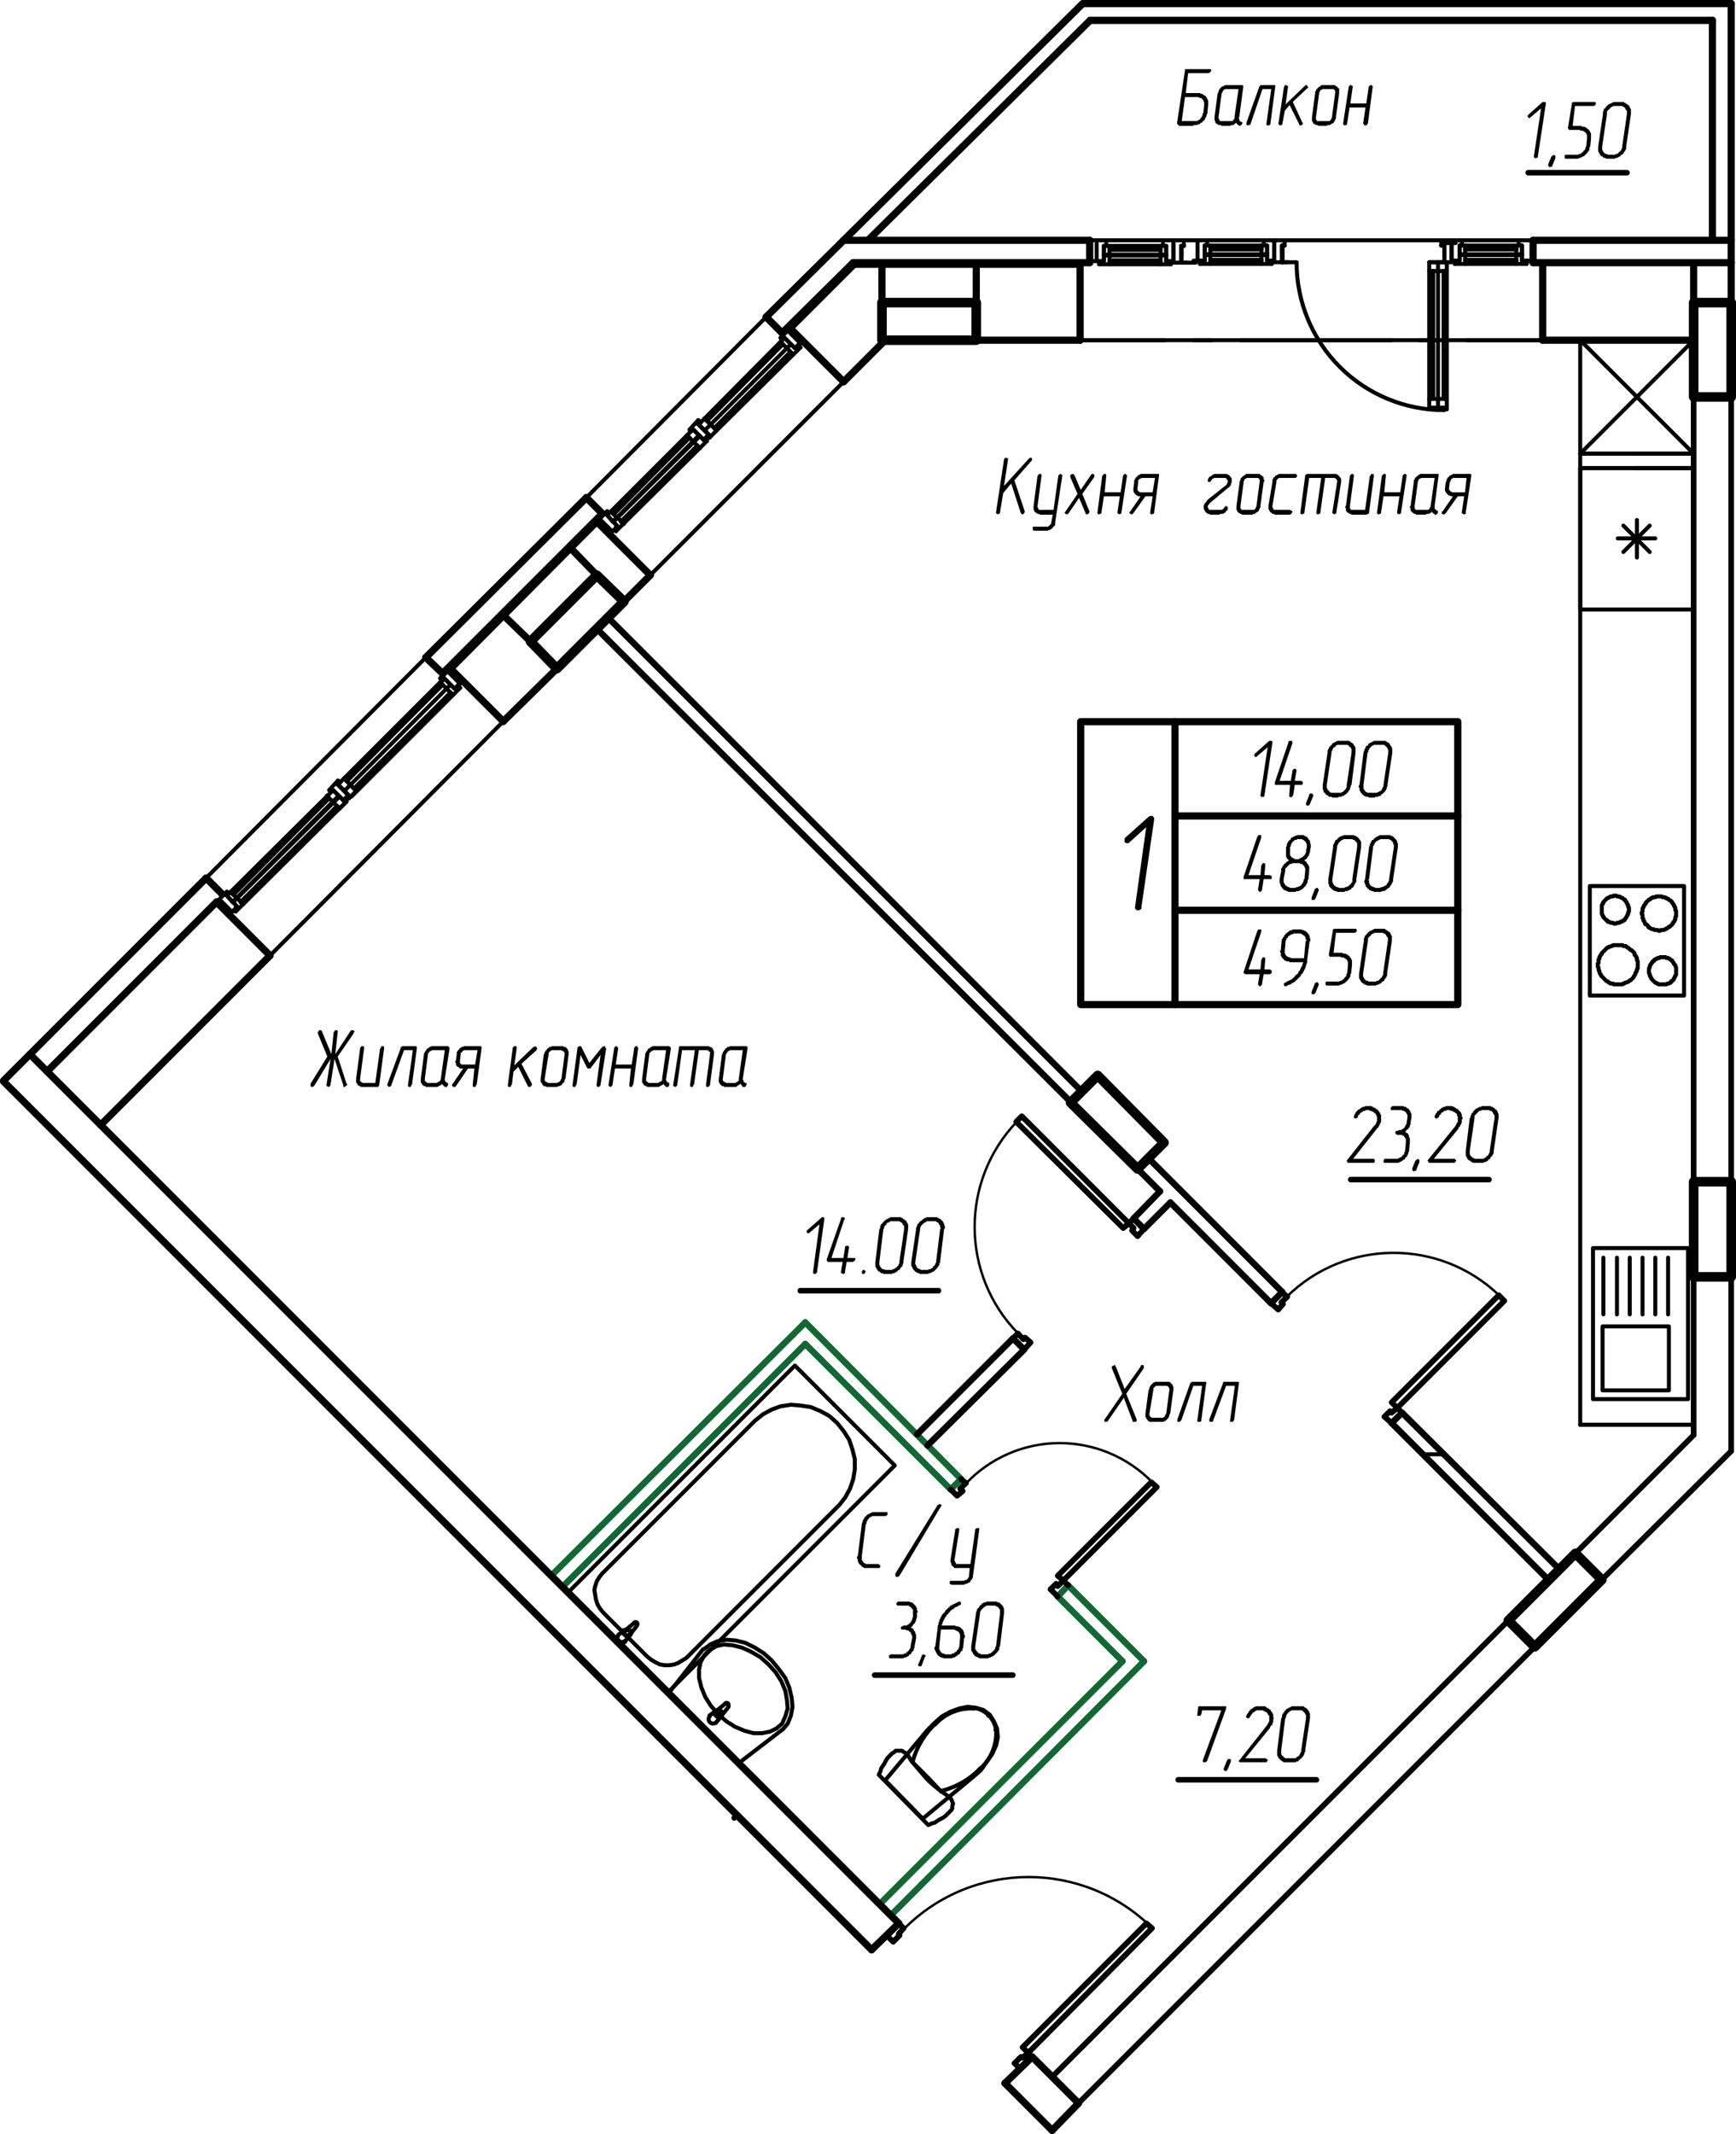 <?xml version="1.0" encoding="UTF-8"?><svg id="APT-31" xmlns="http://www.w3.org/2000/svg" viewBox="0 0 260.76 320.42"><defs><style>.cls-1,.cls-2,.cls-3,.cls-4,.cls-5,.cls-6,.cls-7,.cls-8{fill:none;stroke-linecap:round;stroke-linejoin:round;}.cls-1,.cls-2,.cls-3,.cls-4,.cls-5,.cls-7,.cls-8{stroke:#000;}.cls-1,.cls-6{stroke-width:.96px;}.cls-9{fill:#000;stroke-width:0px;}.cls-2{stroke-width:1.44px;}.cls-3{stroke-width:1.08px;}.cls-4{stroke-width:1.08px;}.cls-5{stroke-width:.36px;}.cls-6{stroke:#136734;}.cls-7{stroke-width:.84px;}.cls-8{stroke-width:.6px;}</style></defs><line class="cls-8" x1="37.44" y1="199.16" x2="39.36" y2="201.2"/><line class="cls-8" x1="42.36" y1="204.2" x2="58.44" y2="220.28"/><line class="cls-8" x1="61.44" y1="223.28" x2="63.48" y2="225.32"/><line class="cls-8" x1="66.48" y1="228.32" x2="82.44" y2="244.28"/><line class="cls-8" x1="85.44" y1="247.28" x2="87.48" y2="249.32"/><line class="cls-8" x1="90.48" y1="252.32" x2="106.56" y2="268.4"/><line class="cls-8" x1="109.56" y1="271.4" x2="111.6" y2="273.32"/><line class="cls-8" x1="114.6" y1="276.32" x2="130.56" y2="292.4"/><line class="cls-8" x1="162.12" y1="307.64" x2="178.2" y2="291.68"/><line class="cls-8" x1="181.2" y1="288.68" x2="183.24" y2="286.64"/><line class="cls-8" x1="186.24" y1="283.64" x2="202.2" y2="267.56"/><line class="cls-8" x1="205.32" y1="264.56" x2="207.24" y2="262.52"/><line class="cls-8" x1="210.24" y1="259.52" x2="226.32" y2="243.56"/><line class="cls-8" x1="229.32" y1="240.56" x2="231.36" y2="238.52"/><line class="cls-8" x1="234.36" y1="235.52" x2="250.32" y2="219.44"/><line class="cls-8" x1="145.2" y1="51.08" x2="148.08" y2="51.08"/><line class="cls-8" x1="152.28" y1="51.08" x2="174.96" y2="51.08"/><line class="cls-8" x1="179.28" y1="51.08" x2="182.04" y2="51.08"/><line class="cls-8" x1="186.36" y1="51.08" x2="209.04" y2="51.08"/><line class="cls-8" x1="213.24" y1="51.08" x2="216.12" y2="51.08"/><line class="cls-8" x1="220.32" y1="51.08" x2="243" y2="51.08"/><line class="cls-8" x1="247.2" y1="51.08" x2="250.08" y2="51.08"/><line class="cls-8" x1="213.96" y1="218.36" x2="216.72" y2="218.36"/><line class="cls-8" x1="100.44" y1="254.24" x2="100.44" y2="254.24"/><line class="cls-8" x1="110.88" y1="264.8" x2="110.88" y2="264.8"/><line class="cls-8" x1="100.44" y1="254.24" x2="100.44" y2="254.24"/><line class="cls-8" x1="117.6" y1="259.64" x2="110.88" y2="264.8"/><polyline class="cls-8" points="105.6 247.64 100.44 254.24 110.88 264.8"/><polyline class="cls-8" points="117.6 259.64 118.32 258.8 118.8 257.6 119.04 256.28 118.92 254.96 118.56 253.4 117.96 251.96 117 250.64 115.92 249.32 114.72 248.24 113.4 247.4 111.96 246.68 110.52 246.32 109.08 246.2 107.76 246.44 106.68 246.92 105.72 247.64"/><polyline class="cls-8" points="107.88 257.36 109.08 258.44 110.4 259.28 111.84 259.88 113.16 260.24 114.48 260.24 115.68 260 116.64 259.52 117.48 258.8 117.96 257.72 118.32 256.52 118.2 255.2 117.96 253.88 117.36 252.44 116.52 251.12 115.44 249.92 114.24 248.84 112.8 248 111.48 247.4 110.04 247.04 108.72 246.92 107.64 247.16 106.56 247.76 105.84 248.48 105.24 249.56 105 250.64 105 251.96 105.36 253.4 105.96 254.84 106.8 256.16 107.88 257.36"/><line class="cls-8" x1="107.52" y1="258.68" x2="108.36" y2="257.72"/><path class="cls-8" d="M108.35,257.65c.06-.07.1-.15.11-.23"/><line class="cls-8" x1="108.48" y1="257.48" x2="108.48" y2="257.48"/><line class="cls-8" x1="108.48" y1="257.48" x2="109.44" y2="256.28"/><path class="cls-8" d="M109.38,256.17c.09-.12.08-.29-.02-.4-.11-.11-.28-.12-.4-.03"/><line class="cls-8" x1="108.96" y1="255.8" x2="108.96" y2="255.8"/><line class="cls-8" x1="108.96" y1="255.8" x2="107.76" y2="256.76"/><path class="cls-8" d="M107.83,256.77c-.09.02-.16.06-.23.11"/><line class="cls-8" x1="107.52" y1="256.88" x2="107.52" y2="256.88"/><line class="cls-8" x1="107.52" y1="256.88" x2="106.56" y2="257.6"/><path class="cls-8" d="M106.64,257.67c-.26.26-.26.67,0,.93s.67.26.93,0"/><line class="cls-8" x1="107.52" y1="258.68" x2="107.52" y2="258.68"/><line class="cls-8" x1="107.28" y1="257.36" x2="107.64" y2="257.12"/><polyline class="cls-8" points="108.12 257.6 107.88 257.96 107.28 257.36"/><path class="cls-8" d="M108.24,257.6c.16-.16.17-.43,0-.59-.16-.17-.43-.17-.59,0"/><path class="cls-8" d="M108.47,257.42c.04-.18-.01-.37-.14-.5s-.32-.19-.5-.15"/><polyline class="cls-8" points="100.32 254.12 134.4 220.04 119.4 205.04 85.32 239.12 100.32 254.12"/><polyline class="cls-8" points="90.48 236.24 90 236.84 89.64 237.44 89.4 238.16 89.28 238.76 89.4 239.48 89.52 240.2 89.76 240.92 90.12 241.52 90.6 242.12 97.2 248.72 97.8 249.2 98.4 249.56 99.12 249.92 99.84 250.04 100.56 250.04 101.28 249.92 101.88 249.68 102.48 249.32 103.08 248.96 126.12 225.92 126.96 224.84 127.68 223.52 128.16 222.08 128.4 220.64 128.4 219.08 128.04 217.64 127.56 216.2 126.72 214.88 125.76 213.68 124.56 212.6 123.24 211.88 121.8 211.28 120.24 211.04 118.8 210.92 117.24 211.16 115.92 211.64 114.6 212.36 113.4 213.32 90.48 236.24"/><line class="cls-8" x1="93.84" y1="246.56" x2="94.56" y2="245.6"/><path class="cls-8" d="M94.67,245.53c.06-.07.09-.15.11-.23"/><line class="cls-8" x1="94.68" y1="245.36" x2="94.68" y2="245.36"/><line class="cls-8" x1="94.68" y1="245.36" x2="95.64" y2="244.16"/><path class="cls-8" d="M95.7,244.04c.09-.12.08-.29-.02-.4-.11-.11-.28-.12-.4-.02"/><line class="cls-8" x1="95.28" y1="243.68" x2="95.28" y2="243.68"/><line class="cls-8" x1="95.28" y1="243.68" x2="94.08" y2="244.64"/><path class="cls-8" d="M94.15,244.65c-.09.02-.16.06-.23.11"/><line class="cls-8" x1="93.72" y1="244.76" x2="93.72" y2="244.76"/><line class="cls-8" x1="93.72" y1="244.76" x2="92.88" y2="245.48"/><path class="cls-8" d="M92.95,245.43c-.26.26-.26.68,0,.93.26.26.68.26.93,0"/><line class="cls-8" x1="93.84" y1="246.56" x2="93.84" y2="246.56"/><line class="cls-8" x1="93.6" y1="245.24" x2="93.84" y2="244.88"/><polyline class="cls-8" points="94.44 245.48 94.08 245.72 93.6 245.24"/><path class="cls-8" d="M94.56,245.48c.16-.16.16-.43,0-.59s-.43-.16-.59,0"/><path class="cls-8" d="M94.79,245.29c.04-.18-.02-.37-.15-.5s-.32-.18-.5-.15"/><line class="cls-1" x1="160.8" y1="165.44" x2="89.64" y2="94.4"/><line class="cls-1" x1="234.24" y1="235.64" x2="210.6" y2="212.12"/><line class="cls-1" x1="232.56" y1="237.2" x2="209.04" y2="213.68"/><line class="cls-1" x1="190.92" y1="195.68" x2="175.8" y2="180.56"/><line class="cls-1" x1="192.6" y1="194" x2="172.56" y2="173.96"/><line class="cls-1" x1="162.48" y1="163.88" x2="91.32" y2="92.72"/><line class="cls-6" x1="82.8" y1="236.6" x2="120.96" y2="198.56"/><line class="cls-6" x1="132.12" y1="285.92" x2="168.6" y2="249.44"/><line class="cls-6" x1="84.48" y1="238.28" x2="120.96" y2="201.8"/><line class="cls-6" x1="133.8" y1="287.6" x2="171.84" y2="249.44"/><line class="cls-6" x1="144.36" y1="222.08" x2="120.96" y2="198.56"/><line class="cls-6" x1="142.8" y1="223.64" x2="120.96" y2="201.8"/><line class="cls-6" x1="168.6" y1="249.44" x2="158.88" y2="239.72"/><line class="cls-6" x1="171.84" y1="249.44" x2="160.44" y2="238.04"/><line class="cls-1" x1="152.16" y1="200.96" x2="137.76" y2="215.36"/><line class="cls-1" x1="171.84" y1="184.52" x2="175.8" y2="180.56"/><line class="cls-6" x1="142.8" y1="223.64" x2="144.36" y2="222.08"/><line class="cls-1" x1="209.04" y1="213.68" x2="210.6" y2="212.12"/><line class="cls-1" x1="190.92" y1="195.68" x2="192.6" y2="194"/><line class="cls-6" x1="158.88" y1="239.72" x2="160.44" y2="238.04"/><polyline class="cls-1" points="152.16 200.96 153.84 202.64 139.32 217.04"/><line class="cls-1" x1="170.28" y1="182.96" x2="174.24" y2="178.88"/><line class="cls-1" x1="170.88" y1="175.52" x2="174.24" y2="178.88"/><line class="cls-1" x1="170.28" y1="182.96" x2="171.84" y2="184.52"/><polyline class="cls-8" points="254.4 101.12 254.4 213.92 237.36 213.92"/><line class="cls-8" x1="254.4" y1="70.28" x2="237.36" y2="70.28"/><polyline class="cls-8" points="237.36 213.92 237.36 68.12 254.4 68.12"/><polyline class="cls-8" points="237.36 91.52 237.36 70.28 254.4 70.28 254.4 91.52 237.36 91.52"/><polyline class="cls-8" points="252.96 149.48 238.8 149.48 238.8 133.04 252.96 133.04 252.96 149.48"/><polyline class="cls-8" points="239.28 210.08 239.28 187.4 253.56 187.4 253.56 210.08 239.28 210.08"/><polyline class="cls-8" points="254.4 51.08 254.4 68.12 237.36 68.12 237.36 51.08"/><line class="cls-8" x1="245.88" y1="83.72" x2="245.88" y2="78.08"/><line class="cls-8" x1="243.84" y1="82.88" x2="247.8" y2="78.92"/><line class="cls-8" x1="243" y1="80.84" x2="248.64" y2="80.84"/><line class="cls-8" x1="243.84" y1="78.92" x2="247.8" y2="82.88"/><polyline class="cls-8" points="240.72 208.76 240.72 199.16 250.68 199.16 250.68 208.76 240.72 208.76"/><line class="cls-8" x1="240.84" y1="197.36" x2="240.84" y2="188.84"/><line class="cls-8" x1="242.88" y1="197.36" x2="242.88" y2="188.84"/><line class="cls-8" x1="244.8" y1="197.36" x2="244.8" y2="188.84"/><line class="cls-8" x1="246.72" y1="197.36" x2="246.72" y2="188.84"/><line class="cls-8" x1="248.64" y1="197.36" x2="248.64" y2="188.84"/><line class="cls-8" x1="250.56" y1="197.36" x2="250.56" y2="188.84"/><line class="cls-8" x1="237.36" y1="68.12" x2="254.4" y2="51.08"/><polyline class="cls-8" points="237.36 51.08 254.4 68.12 245.88 68.12"/><polyline class="cls-8" points="254.4 74.36 254.4 213.92 237.36 213.92"/><line class="cls-8" x1="254.4" y1="70.28" x2="245.88" y2="70.28"/><line class="cls-8" x1="254.4" y1="51.08" x2="237.36" y2="51.08"/><polyline class="cls-8" points="251.16 144.32 251.28 144.44 251.4 144.56 251.4 144.68 251.52 144.8 251.64 144.92 251.64 145.04 251.76 145.28 251.76 145.4 251.76 145.52 251.76 145.64 251.76 145.76 251.76 145.88 251.76 146 251.76 146.12 251.76 146.24 251.76 146.36 251.64 146.48 251.64 146.6 251.52 146.72 251.52 146.84 251.4 146.96 251.4 147.08 251.28 147.2 251.16 147.32 251.04 147.32 251.04 147.44 250.92 147.56 250.8 147.56 250.68 147.68 250.56 147.68 250.44 147.68 250.32 147.8 250.2 147.8 250.08 147.8 249.84 147.8 249.72 147.8 249.6 147.8 249.48 147.8 249.36 147.8 249.24 147.8 249.12 147.8 249 147.68 248.88 147.68 248.76 147.56 248.64 147.56 248.52 147.44 248.4 147.32 248.28 147.2 248.16 147.08 248.04 146.96 248.04 146.84 247.92 146.72 247.92 146.6 247.8 146.48 247.8 146.36 247.8 146.24 247.68 146.12 247.68 146 247.68 145.88 247.68 145.76 247.68 145.64 247.68 145.52 247.68 145.4 247.8 145.28 247.8 145.16 247.8 145.04 247.92 144.92 247.92 144.8 248.04 144.68 248.16 144.56 248.16 144.44 248.28 144.32 248.4 144.32 248.52 144.2 248.52 144.08 248.64 144.08 248.76 143.96 248.88 143.96 249 143.84 249.12 143.84 249.24 143.84 249.36 143.72 249.6 143.72 249.72 143.72 249.84 143.72 249.96 143.72 250.08 143.72 250.2 143.72 250.32 143.84 250.44 143.84 250.56 143.84 250.68 143.96 250.8 143.96 250.92 144.08 251.04 144.2 251.16 144.2 251.16 144.32"/><polyline class="cls-8" points="240.96 146.96 240.84 146.84 240.72 146.72 240.6 146.6 240.48 146.48 240.48 146.36 240.36 146.24 240.24 146 240.24 145.88 240.24 145.76 240.12 145.64 240.12 145.4 240.12 145.28 240 145.16 240 145.04 240 144.8 240 144.68 240.12 144.56 240.12 144.32 240.12 144.2 240.12 144.08 240.24 143.96 240.24 143.72 240.36 143.6 240.36 143.48 240.48 143.36 240.6 143.24 240.6 143.12 240.72 143 240.84 142.88 240.96 142.76 241.08 142.64 241.2 142.52 241.32 142.4 241.44 142.28 241.56 142.28 241.68 142.16 241.8 142.16 242.04 142.04 242.16 142.04 242.28 141.92 242.4 141.92 242.64 141.92 242.76 141.92 242.88 141.92 243.12 141.92 243.24 141.92 243.36 141.92 243.6 141.92 243.72 141.92 243.84 142.04 243.96 142.04 244.2 142.04 244.32 142.16 244.44 142.28 244.56 142.28 244.68 142.4 244.8 142.52 244.92 142.64 245.04 142.64 245.16 142.76 245.28 142.88 245.4 143 245.52 143.12 245.52 143.36 245.64 143.48 245.76 143.6 245.76 143.72 245.88 143.84 245.88 143.96 245.88 144.2 246 144.32 246 144.44 246 144.68 246 144.8 246 144.92 246 145.16 246 145.28 246 145.4 245.88 145.52 245.88 145.76 245.76 145.88 245.76 146 245.64 146.12 245.64 146.24 245.52 146.48 245.4 146.6 245.4 146.72 245.28 146.84 245.16 146.96 245.04 147.08 244.92 147.2 244.8 147.2 244.68 147.32 244.56 147.44 244.44 147.44 244.2 147.56 244.08 147.56 243.96 147.68 243.84 147.68 243.72 147.8 243.48 147.8 243.36 147.8 243.24 147.8 243 147.8 242.88 147.8 242.76 147.8 242.52 147.8 242.4 147.8 242.28 147.68 242.16 147.68 241.92 147.68 241.8 147.56 241.68 147.56 241.56 147.44 241.44 147.32 241.32 147.32 241.2 147.2 241.08 147.08 240.96 146.96"/><polyline class="cls-8" points="251.04 135.32 251.16 135.44 251.16 135.56 251.28 135.68 251.4 135.8 251.4 135.92 251.52 136.04 251.52 136.16 251.64 136.28 251.64 136.52 251.64 136.64 251.76 136.76 251.76 136.88 251.76 137 251.76 137.24 251.76 137.36 251.76 137.48 251.76 137.6 251.64 137.72 251.64 137.96 251.64 138.08 251.52 138.2 251.52 138.32 251.4 138.44 251.28 138.56 251.28 138.68 251.16 138.8 251.04 138.92 250.92 139.04 250.8 139.16 250.68 139.16 250.56 139.28 250.44 139.4 250.32 139.4 250.2 139.52 250.08 139.52 249.96 139.64 249.84 139.64 249.72 139.64 249.48 139.64 249.36 139.76 249.24 139.76 249.12 139.76 249 139.64 248.76 139.64 248.64 139.64 248.52 139.64 248.4 139.52 248.28 139.52 248.16 139.52 247.92 139.4 247.8 139.28 247.68 139.28 247.56 139.16 247.56 139.04 247.44 138.92 247.32 138.8 247.2 138.8 247.08 138.68 247.08 138.56 246.96 138.32 246.84 138.2 246.84 138.08 246.84 137.96 246.72 137.84 246.72 137.72 246.72 137.6 246.72 137.36 246.6 137.24 246.6 137.12 246.6 137 246.72 136.88 246.72 136.64 246.72 136.52 246.72 136.4 246.84 136.28 246.84 136.16 246.96 136.04 246.96 135.92 247.08 135.8 247.2 135.68 247.2 135.56 247.32 135.44 247.44 135.32 247.56 135.2 247.68 135.08 247.8 135.08 247.92 134.96 248.04 134.84 248.16 134.84 248.28 134.72 248.4 134.72 248.64 134.72 248.76 134.6 248.88 134.6 249 134.6 249.12 134.6 249.36 134.6 249.48 134.6 249.6 134.6 249.72 134.72 249.84 134.72 250.08 134.72 250.2 134.84 250.32 134.84 250.44 134.96 250.56 134.96 250.68 135.08 250.8 135.2 250.92 135.2 251.04 135.32"/><polyline class="cls-8" points="244.08 135.08 244.08 135.2 244.2 135.32 244.32 135.44 244.32 135.56 244.44 135.68 244.44 135.8 244.56 135.92 244.56 136.04 244.56 136.16 244.68 136.28 244.68 136.4 244.68 136.52 244.68 136.64 244.68 136.76 244.68 136.88 244.56 137 244.56 137.12 244.56 137.24 244.44 137.36 244.44 137.48 244.32 137.6 244.32 137.72 244.2 137.84 244.08 137.96 244.08 138.08 243.96 138.2 243.84 138.2 243.72 138.32 243.6 138.32 243.48 138.44 243.36 138.44 243.24 138.56 243.12 138.56 243 138.56 242.88 138.56 242.76 138.68 242.64 138.68 242.52 138.68 242.4 138.68 242.28 138.56 242.04 138.56 241.92 138.56 241.8 138.44 241.68 138.44 241.56 138.44 241.44 138.32 241.44 138.2 241.32 138.2 241.2 138.08 241.08 137.96 240.96 137.84 240.84 137.72 240.84 137.6 240.72 137.48 240.72 137.36 240.6 137.24 240.6 137.12 240.6 137 240.6 136.88 240.6 136.64 240.6 136.52 240.6 136.4 240.6 136.28 240.6 136.16 240.6 136.04 240.6 135.92 240.72 135.8 240.72 135.68 240.84 135.56 240.84 135.44 240.96 135.32 241.08 135.2 241.2 135.08 241.32 134.96 241.44 134.84 241.56 134.84 241.68 134.72 241.8 134.72 241.92 134.6 242.04 134.6 242.16 134.6 242.28 134.6 242.4 134.48 242.52 134.48 242.64 134.48 242.76 134.48 242.88 134.6 243 134.6 243.12 134.6 243.24 134.6 243.36 134.72 243.48 134.72 243.6 134.84 243.72 134.84 243.84 134.96 243.96 135.08 244.08 135.08"/><polyline class="cls-8" points="141.48 257.72 142.8 257 144.12 256.52 145.32 256.28 146.52 256.4 147.72 256.76 148.68 257.48 149.28 258.44 149.76 259.52 149.88 260.84 149.64 262.04 149.04 263.36 148.2 264.56 147.36 265.76 146.28 266.72 138.6 273.08 132.96 267.32 139.32 259.76 140.4 258.68 141.48 257.72"/><line class="cls-8" x1="149.52" y1="259.76" x2="149.52" y2="259.76"/><line class="cls-8" x1="147.12" y1="265.64" x2="147.12" y2="265.64"/><line class="cls-8" x1="141.36" y1="269" x2="141.36" y2="269"/><polyline class="cls-8" points="141.36 269 139.2 266.72 137.04 264.56"/><line class="cls-8" x1="140.4" y1="258.92" x2="140.4" y2="258.92"/><line class="cls-8" x1="146.28" y1="256.52" x2="146.28" y2="256.52"/><line class="cls-8" x1="148.44" y1="257.6" x2="148.44" y2="257.6"/><path class="cls-8" d="M149.6,259.73c-.12-.81-.49-1.57-1.07-2.15"/><path class="cls-8" d="M147.19,265.62c1.66-1.47,2.56-3.62,2.44-5.83"/><path class="cls-8" d="M141.52,268.87c2.17-.55,4.14-1.7,5.7-3.31"/><path class="cls-8" d="M140.47,258.84c-1.63,1.54-2.8,3.49-3.38,5.66"/><path class="cls-8" d="M146.34,256.54c-2.21-.15-4.37.73-5.86,2.37"/><path class="cls-8" d="M148.5,257.54c-.58-.58-1.33-.96-2.14-1.09"/><polyline class="cls-8" points="132 266.48 132.24 266 132.36 265.52 132.6 265.16 132.84 264.8 133.08 264.32 133.32 263.96 133.68 263.6 134.04 263.24 134.28 263.12 134.52 262.88 134.88 262.88 135.24 262.88 135.48 262.88 135.84 263.12 136.08 263.24 136.32 263.48 136.92 264.44 137.64 265.28 138.36 266.12 139.08 266.96 139.8 267.68 140.64 268.4 141.6 269.12 142.44 269.72 142.68 269.96 142.92 270.2 143.04 270.56 143.16 270.8 143.04 271.16 143.04 271.52 142.92 271.76 142.68 272 142.32 272.36 141.96 272.72 141.6 272.96 141.12 273.2 140.76 273.44 140.4 273.68 139.92 273.8 139.44 274.04 132 266.48"/><line class="cls-7" x1="260.04" y1="59.6" x2="260.04" y2="177.44"/><line class="cls-7" x1="254.4" y1="59.6" x2="254.4" y2="177.44"/><line class="cls-3" x1="231.72" y1="39.68" x2="231.72" y2="51.08"/><line class="cls-3" x1="230.28" y1="36.08" x2="230.28" y2="39.44"/><line class="cls-7" x1="152.4" y1="309.8" x2="153.24" y2="310.64"/><polyline class="cls-7" points="172.2 288.8 153.6 307.4 154.44 308.24 173.04 289.52 172.2 288.8"/><polyline class="cls-7" points="154.44 308.24 153.6 308.96 153.36 308.84 152.4 309.8"/><line class="cls-7" x1="135.72" y1="289.52" x2="135" y2="288.8"/><polyline class="cls-7" points="135.72 289.52 135 290.36 135.12 290.6 134.16 291.56 133.2 290.6"/><line class="cls-7" x1="154.44" y1="308.24" x2="155.04" y2="308.84"/><path class="cls-5" d="M173.12,289.55c-10.29-10.28-26.96-10.28-37.25,0"/><line class="cls-7" x1="230.52" y1="247.28" x2="162" y2="315.8"/><line class="cls-7" x1="226.56" y1="243.32" x2="158.04" y2="311.84"/><line class="cls-7" x1="240.6" y1="237.2" x2="260.04" y2="217.88"/><line class="cls-7" x1="236.64" y1="233.24" x2="254.4" y2="215.48"/><line class="cls-7" x1="260.04" y1="191.72" x2="260.04" y2="217.88"/><line class="cls-7" x1="254.4" y1="191.72" x2="254.4" y2="215.48"/><line class="cls-3" x1="260.04" y1="39.44" x2="260.04" y2=".54"/><line class="cls-3" x1="260.04" y1="39.44" x2="230.28" y2="39.44"/><line class="cls-3" x1="260.04" y1="36.08" x2="230.28" y2="36.08"/><line class="cls-3" x1="254.4" y1="51.08" x2="231.72" y2="51.08"/><line class="cls-8" x1="89.64" y1="78.32" x2="91.2" y2="76.76"/><line class="cls-8" x1="93.24" y1="78.32" x2="104.76" y2="66.92"/><line class="cls-8" x1="107.28" y1="64.28" x2="118.68" y2="52.88"/><line class="cls-8" x1="92.16" y1="77.24" x2="103.56" y2="65.72"/><line class="cls-8" x1="106.2" y1="63.2" x2="117.6" y2="51.68"/><line class="cls-8" x1="93.36" y1="78.44" x2="104.76" y2="66.92"/><line class="cls-8" x1="107.4" y1="64.4" x2="118.8" y2="53"/><line class="cls-8" x1="105.72" y1="66.08" x2="106.44" y2="65.24"/><line class="cls-8" x1="92.04" y1="77.12" x2="103.56" y2="65.72"/><line class="cls-8" x1="106.08" y1="63.08" x2="117.48" y2="51.68"/><line class="cls-8" x1="92.04" y1="78.32" x2="105" y2="65.36"/><line class="cls-8" x1="92.52" y1="79.76" x2="105.12" y2="67.28"/><line class="cls-8" x1="91.8" y1="76.76" x2="92.64" y2="77.72"/><line class="cls-8" x1="92.76" y1="77.72" x2="93.72" y2="78.68"/><line class="cls-8" x1="92.52" y1="79.76" x2="92.28" y2="79.52"/><line class="cls-8" x1="92.04" y1="78.32" x2="91.2" y2="77.36"/><polyline class="cls-8" points="92.52 79.16 92.76 79.04 92.16 78.32"/><line class="cls-8" x1="90.12" y1="77.96" x2="91.92" y2="79.76"/><polyline class="cls-8" points="103.8 64.76 91.2 77.36 92.76 79.04 91.56 80.24"/><line class="cls-8" x1="91.2" y1="76.76" x2="91.44" y2="77.12"/><line class="cls-8" x1="115.08" y1="47.6" x2="88.08" y2="74.72"/><line class="cls-8" x1="104.16" y1="66.32" x2="105.12" y2="67.28"/><line class="cls-8" x1="105" y1="65.36" x2="104.16" y2="64.52"/><line class="cls-8" x1="103.2" y1="65.36" x2="104.16" y2="66.32"/><polyline class="cls-8" points="106.2 66.2 105.84 65.84 105.72 66.08 105.12 65.48"/><line class="cls-8" x1="106.8" y1="63.8" x2="107.64" y2="64.64"/><line class="cls-8" x1="105.84" y1="64.64" x2="104.88" y2="63.68"/><line class="cls-8" x1="105.84" y1="62.84" x2="106.68" y2="63.68"/><polyline class="cls-8" points="106.56 65.72 106.32 65.48 106.44 65.24 105.84 64.64"/><polyline class="cls-8" points="104.88 63.08 105.24 63.44 104.88 63.68 106.44 65.24 105.72 66.08 104.16 64.52 103.8 64.76 103.56 64.52 104.88 63.08"/><polyline class="cls-8" points="106.56 65.72 107.64 64.64 106.8 63.8"/><line class="cls-8" x1="105.84" y1="64.64" x2="104.88" y2="63.68"/><line class="cls-8" x1="105.84" y1="62.84" x2="106.68" y2="63.68"/><polyline class="cls-8" points="106.56 65.72 106.32 65.48 106.44 65.24 105.84 64.64"/><polyline class="cls-8" points="106.44 65.24 104.88 63.68 105.24 63.44 104.88 63.08"/><line class="cls-8" x1="126.72" y1="57.32" x2="97.68" y2="86.36"/><line class="cls-8" x1="105.12" y1="67.28" x2="106.2" y2="66.2"/><line class="cls-8" x1="92.16" y1="78.32" x2="105.12" y2="65.48"/><polyline class="cls-8" points="118.8 51.68 105.84 64.64 118.8 51.68"/><line class="cls-8" x1="107.64" y1="64.64" x2="120.24" y2="52.16"/><line class="cls-8" x1="105.24" y1="63.44" x2="117.84" y2="50.72"/><line class="cls-8" x1="118.68" y1="49.28" x2="117.24" y2="50.72"/><polyline class="cls-8" points="117.24 51.32 118.2 52.28 119.16 53.24"/><line class="cls-8" x1="120.24" y1="52.16" x2="119.88" y2="51.8"/><polyline class="cls-8" points="119.64 52.16 119.4 52.28 118.8 51.68 117.84 50.72"/><line class="cls-8" x1="118.32" y1="49.64" x2="120.24" y2="51.56"/><polyline class="cls-8" points="117.84 50.72 119.4 52.28 120.6 51.08"/><line class="cls-8" x1="117.24" y1="50.72" x2="117.48" y2="51.08"/><line class="cls-8" x1="32.52" y1="135.44" x2="34.08" y2="133.88"/><line class="cls-8" x1="36.12" y1="135.44" x2="50.64" y2="121.04"/><line class="cls-8" x1="53.16" y1="118.4" x2="67.68" y2="104"/><line class="cls-8" x1="35.04" y1="134.36" x2="49.44" y2="119.84"/><line class="cls-8" x1="52.08" y1="117.32" x2="66.48" y2="102.8"/><line class="cls-8" x1="36.24" y1="135.56" x2="50.64" y2="121.04"/><line class="cls-8" x1="53.28" y1="118.52" x2="67.68" y2="104"/><line class="cls-8" x1="51.6" y1="120.2" x2="52.32" y2="119.36"/><line class="cls-8" x1="34.92" y1="134.24" x2="49.44" y2="119.84"/><line class="cls-8" x1="51.96" y1="117.2" x2="66.48" y2="102.8"/><line class="cls-8" x1="34.92" y1="135.44" x2="50.88" y2="119.48"/><line class="cls-8" x1="35.4" y1="136.88" x2="51.96" y2="120.44"/><line class="cls-8" x1="34.68" y1="133.88" x2="35.52" y2="134.84"/><line class="cls-8" x1="35.64" y1="134.84" x2="36.48" y2="135.8"/><line class="cls-8" x1="35.4" y1="136.88" x2="35.16" y2="136.64"/><line class="cls-8" x1="34.92" y1="135.44" x2="34.08" y2="134.48"/><polyline class="cls-8" points="35.4 136.28 35.64 136.16 35.04 135.44"/><line class="cls-8" x1="33" y1="135.08" x2="34.8" y2="136.88"/><polyline class="cls-8" points="49.92 118.76 34.08 134.48 35.64 136.16 34.44 137.36"/><line class="cls-8" x1="34.08" y1="133.88" x2="34.32" y2="134.24"/><line class="cls-8" x1="63.96" y1="98.72" x2="30.96" y2="131.84"/><line class="cls-8" x1="50.04" y1="120.44" x2="51" y2="121.4"/><line class="cls-8" x1="50.88" y1="119.48" x2="50.04" y2="118.64"/><line class="cls-8" x1="49.08" y1="119.48" x2="50.04" y2="120.44"/><polyline class="cls-8" points="52.08 120.32 51.72 119.96 51.6 120.2 51 119.6"/><line class="cls-8" x1="52.68" y1="117.92" x2="53.52" y2="118.76"/><line class="cls-8" x1="51.72" y1="118.76" x2="50.76" y2="117.8"/><line class="cls-8" x1="51.72" y1="116.84" x2="52.56" y2="117.8"/><polyline class="cls-8" points="52.44 119.84 52.2 119.6 52.32 119.36 51.72 118.76"/><polyline class="cls-8" points="50.76 117.2 51.12 117.44 50.76 117.8 52.32 119.36 51.6 120.2 50.04 118.64 49.68 118.88 49.44 118.64 50.76 117.2"/><polyline class="cls-8" points="52.44 119.84 53.52 118.76 52.68 117.92"/><line class="cls-8" x1="51.72" y1="118.76" x2="50.76" y2="117.8"/><line class="cls-8" x1="51.72" y1="116.84" x2="52.56" y2="117.8"/><polyline class="cls-8" points="52.44 119.84 52.2 119.6 52.32 119.36 51.72 118.76"/><polyline class="cls-8" points="52.32 119.36 50.76 117.8 51.12 117.44 50.76 117.2"/><line class="cls-8" x1="75.6" y1="108.32" x2="40.56" y2="143.48"/><line class="cls-8" x1="51" y1="121.4" x2="52.08" y2="120.32"/><line class="cls-8" x1="35.04" y1="135.44" x2="51" y2="119.6"/><polyline class="cls-8" points="67.68 102.8 51.72 118.76 67.68 102.8"/><line class="cls-8" x1="52.8" y1="119.6" x2="69.12" y2="103.28"/><line class="cls-8" x1="50.76" y1="117.8" x2="66.72" y2="101.84"/><line class="cls-8" x1="67.68" y1="100.4" x2="66.12" y2="101.84"/><polyline class="cls-8" points="66.12 102.44 67.08 103.4 68.04 104.36"/><line class="cls-8" x1="69.12" y1="103.28" x2="68.76" y2="102.92"/><polyline class="cls-8" points="68.52 103.28 68.28 103.4 67.68 102.8 66.72 101.84"/><line class="cls-8" x1="67.2" y1="100.76" x2="69.12" y2="102.68"/><polyline class="cls-8" points="66.72 101.84 68.28 103.4 69.48 102.2"/><line class="cls-8" x1="66.12" y1="101.84" x2="66.48" y2="102.2"/><line class="cls-3" x1="260.04" y1="45.44" x2="260.04" y2="39.44"/><line class="cls-3" x1="254.4" y1="45.44" x2="254.4" y2="39.68"/><line class="cls-3" x1="162.24" y1="51.08" x2="162.24" y2="39.68"/><line class="cls-3" x1="163.68" y1="39.44" x2="163.68" y2="36.08"/><line class="cls-3" x1="146.64" y1="51.08" x2="162.24" y2="51.08"/><line class="cls-3" x1="128.28" y1="39.68" x2="162.24" y2="39.68"/><line class="cls-3" x1="128.16" y1="39.44" x2="163.68" y2="39.44"/><line class="cls-3" x1="126.72" y1="36.08" x2="163.68" y2="36.08"/><line class="cls-3" x1="126.72" y1="57.32" x2="132.96" y2="51.08"/><line class="cls-3" x1="117.48" y1="50" x2="128.16" y2="39.44"/><line class="cls-3" x1="115.08" y1="47.6" x2="126.72" y2="36.08"/><line class="cls-3" x1="118.68" y1="49.28" x2="128.28" y2="39.68"/><line class="cls-3" x1="93.72" y1="90.32" x2="97.68" y2="86.36"/><line class="cls-3" x1="83.64" y1="100.4" x2="75.6" y2="108.32"/><line class="cls-3" x1="40.56" y1="143.48" x2="15.12" y2="168.92"/><line class="cls-3" x1="126.72" y1="57.32" x2="118.68" y2="49.28"/><line class="cls-3" x1="117.48" y1="50" x2="115.08" y2="47.6"/><line class="cls-3" x1="89.64" y1="78.32" x2="67.68" y2="100.4"/><line class="cls-3" x1="32.52" y1="135.44" x2="7.08" y2="160.88"/><line class="cls-3" x1="90.48" y1="77.12" x2="66.48" y2="101.12"/><line class="cls-3" x1="88.08" y1="74.72" x2="63.96" y2="98.72"/><line class="cls-3" x1="30.96" y1="131.84" x2=".54" y2="162.26"/><polyline class="cls-7" points="159.96 237.08 158.88 238.16 158.64 237.8 157.8 238.64"/><polyline class="cls-7" points="172.92 222.56 158.88 236.6 159.72 237.32 173.76 223.28 172.92 222.56"/><line class="cls-7" x1="145.08" y1="222.68" x2="144.36" y2="222.08"/><polyline class="cls-7" points="144.24 223.52 144.6 223.88 143.76 224.6 142.8 223.64"/><line class="cls-7" x1="145.08" y1="222.68" x2="145.08" y2="222.68"/><line class="cls-7" x1="159.72" y1="237.32" x2="160.44" y2="238.04"/><line class="cls-7" x1="157.8" y1="238.64" x2="158.88" y2="239.72"/><line class="cls-7" x1="144.24" y1="223.52" x2="145.08" y2="222.68"/><path class="cls-5" d="M173.02,222.5c-3.68-3.75-8.73-5.85-13.98-5.82-5.26.04-10.27,2.21-13.9,6.02"/><line class="cls-3" x1="75.6" y1="108.32" x2="67.68" y2="100.4"/><line class="cls-3" x1="66.48" y1="101.12" x2="63.96" y2="98.72"/><line class="cls-3" x1="40.56" y1="143.48" x2="32.52" y2="135.44"/><line class="cls-3" x1="33.36" y1="134.24" x2="30.96" y2="131.84"/><line class="cls-3" x1="97.68" y1="86.36" x2="89.64" y2="78.32"/><line class="cls-3" x1="90.48" y1="77.12" x2="88.08" y2="74.72"/><polyline class="cls-7" points="169.56 183.68 170.28 184.4 170.04 184.76 170.88 185.6"/><polyline class="cls-7" points="152.64 168.44 168.72 184.4 169.56 183.68 153.48 167.6 152.64 168.44"/><line class="cls-7" x1="152.88" y1="200.24" x2="152.16" y2="200.96"/><polyline class="cls-7" points="153.72 201.08 153.96 200.84 154.8 201.56 153.84 202.64"/><line class="cls-7" x1="152.88" y1="200.24" x2="152.88" y2="200.24"/><line class="cls-7" x1="169.56" y1="183.68" x2="170.28" y2="182.96"/><line class="cls-7" x1="170.88" y1="185.6" x2="171.84" y2="184.52"/><line class="cls-7" x1="153.72" y1="201.08" x2="152.88" y2="200.24"/><path class="cls-5" d="M152.74,168.42c-8.53,8.92-8.45,23,.2,31.81"/><polyline class="cls-7" points="209.88 211.4 209.04 212.12 208.8 211.88 207.96 212.72"/><polyline class="cls-7" points="225.12 194.48 209.04 210.56 209.88 211.4 225.96 195.32 225.12 194.48"/><line class="cls-7" x1="193.32" y1="194.72" x2="192.6" y2="194"/><polyline class="cls-7" points="192.48 195.56 192.72 195.8 192 196.64 190.92 195.68"/><line class="cls-7" x1="193.32" y1="194.72" x2="193.32" y2="194.72"/><line class="cls-7" x1="209.88" y1="211.4" x2="210.6" y2="212.12"/><line class="cls-7" x1="207.96" y1="212.72" x2="209.04" y2="213.68"/><line class="cls-7" x1="192.48" y1="195.56" x2="193.32" y2="194.72"/><path class="cls-5" d="M225.14,194.46c-8.92-8.53-23-8.45-31.81.2"/><line class="cls-3" x1="146.64" y1="45.44" x2="146.64" y2="39.68"/><line class="cls-3" x1="132.48" y1="45.44" x2="132.48" y2="39.68"/><line class="cls-3" x1="89.64" y1="86.36" x2="85.68" y2="82.28"/><line class="cls-3" x1="79.68" y1="96.32" x2="75.6" y2="92.36"/><polyline class="cls-2" points="132.48 45.44 146.64 45.44 146.64 51.08 132.48 51.08 132.48 45.44"/><polyline class="cls-2" points="254.4 45.44 260.04 45.44 260.04 59.6 254.4 59.6 254.4 45.44"/><polyline class="cls-2" points="254.4 177.44 260.04 177.44 260.04 191.72 254.4 191.72 254.4 177.44"/><polyline class="cls-2" points="160.8 165.56 164.88 161.48 174.84 171.56 170.88 175.52 160.8 165.56"/><polyline class="cls-2" points="79.68 96.32 89.64 86.36 93.72 90.32 83.64 100.4 79.68 96.32"/><polyline class="cls-2" points="226.56 243.32 236.64 233.24 240.6 237.2 230.52 247.28 226.56 243.32"/><line class="cls-3" x1="150.96" y1="312.8" x2="155.04" y2="308.84"/><line class="cls-3" x1="130.92" y1="292.76" x2="135" y2="288.8"/><line class="cls-3" x1="158.04" y1="319.88" x2="150.96" y2="312.8"/><line class="cls-3" x1="155.04" y1="308.84" x2="162" y2="315.8"/><line class="cls-3" x1=".54" y1="162.38" x2="130.92" y2="292.76"/><line class="cls-3" x1="135" y1="288.8" x2="4.5" y2="158.3"/><line class="cls-3" x1="158.04" y1="319.88" x2="162" y2="315.8"/><line class="cls-8" x1="163.68" y1="36.08" x2="230.28" y2="36.08"/><line class="cls-8" x1="162.24" y1="51.08" x2="237.36" y2="51.08"/><line class="cls-7" x1="110.28" y1="272.96" x2="110.76" y2="272.48"/><polygon class="cls-9" points="131.85 235.44 130.41 235.44 130.29 235.44 130.17 235.44 130.05 235.44 129.93 235.44 129.81 235.44 129.69 235.32 129.57 235.32 129.45 235.2 129.33 235.08 129.21 234.96 129.09 234.84 128.97 234.72 128.97 234.6 128.85 234.48 128.85 234.36 128.85 234.24 128.85 234.12 128.73 234 128.73 233.88 128.73 233.76 128.85 233.64 129.45 228.84 129.45 228.72 129.57 228.6 129.57 228.48 129.57 228.36 129.69 228.24 129.69 228.12 129.81 228 129.81 227.88 129.93 227.76 130.05 227.64 130.17 227.64 130.17 227.52 130.29 227.4 130.41 227.4 130.53 227.28 130.65 227.28 130.77 227.16 130.89 227.16 131.01 227.04 131.25 227.04 131.37 227.04 131.49 227.04 131.61 227.04 133.05 227.04 133.17 227.04 133.29 227.04 133.29 227.16 133.29 227.28 133.29 227.4 133.29 227.52 133.17 227.52 133.05 227.64 131.49 227.64 131.37 227.64 131.25 227.64 131.13 227.64 131.01 227.64 130.89 227.76 130.77 227.76 130.65 227.88 130.53 227.88 130.53 228 130.41 228.12 130.29 228.24 130.29 228.36 130.17 228.48 130.17 228.6 130.17 228.72 130.05 228.84 129.45 233.64 129.45 233.76 129.45 233.88 129.45 234 129.45 234.12 129.45 234.24 129.57 234.36 129.57 234.48 129.69 234.48 129.69 234.6 129.81 234.72 129.93 234.72 130.05 234.84 130.17 234.84 130.29 234.84 130.41 234.84 131.97 234.84 132.09 234.96 132.21 234.96 132.21 235.08 132.21 235.2 132.21 235.32 132.09 235.44 131.97 235.44 131.85 235.44"/><polygon class="cls-9" points="141.33 226.2 135.09 236.64 134.97 236.64 134.97 236.76 134.85 236.76 134.73 236.76 134.61 236.76 134.49 236.64 134.49 236.52 134.49 236.4 134.49 236.28 140.85 225.96 140.97 225.96 141.09 225.84 141.21 225.84 141.33 225.96 141.45 225.96 141.45 226.08 141.33 226.2"/><polygon class="cls-9" points="145.65 235.44 143.85 235.44 143.73 235.44 143.61 235.44 143.49 235.44 143.37 235.44 143.25 235.32 143.13 235.2 143.01 235.08 142.89 234.96 142.89 234.84 142.89 234.72 142.77 234.6 142.77 234.48 142.77 234.36 142.77 234.24 143.49 229.68 143.49 229.56 143.61 229.56 143.73 229.44 143.85 229.44 143.97 229.44 144.09 229.56 144.09 229.68 143.37 234.24 143.37 234.36 143.49 234.48 143.49 234.6 143.61 234.72 143.61 234.84 143.73 234.84 143.85 234.84 143.97 234.84 145.77 234.84 146.49 229.68 146.49 229.56 146.61 229.56 146.73 229.44 146.85 229.44 146.97 229.44 147.09 229.44 147.09 229.56 147.09 229.68 146.13 236.76 146.13 236.88 146.01 237 146.01 237.12 145.89 237.24 145.77 237.36 145.77 237.48 145.65 237.6 145.53 237.6 145.41 237.72 145.29 237.72 145.17 237.84 145.05 237.84 144.93 237.84 144.81 237.96 144.69 237.96 142.89 237.96 142.77 237.84 142.65 237.84 142.65 237.72 142.65 237.6 142.65 237.48 142.77 237.36 142.89 237.36 143.01 237.36 144.81 237.36 144.93 237.24 145.05 237.24 145.17 237.24 145.29 237.12 145.41 237 145.41 236.88 145.53 236.88 145.53 236.76 145.65 235.44"/><polygon class="cls-9" points="150.69 74.04 150.21 76.92 150.21 77.04 150.09 77.16 149.97 77.16 149.85 77.28 149.85 77.16 149.73 77.16 149.61 77.04 149.61 76.92 150.81 69 150.81 68.88 150.93 68.88 150.93 68.76 151.05 68.76 151.17 68.76 151.29 68.76 151.41 68.88 151.41 69 150.81 72.96 154.53 68.88 154.65 68.76 154.77 68.76 154.89 68.76 155.01 68.76 155.01 68.88 155.01 69 155.01 69.12 154.89 69.24 152.37 72.12 153.93 76.8 153.93 76.92 153.81 77.04 153.81 77.16 153.69 77.16 153.57 77.28 153.45 77.16 153.33 77.04 151.89 72.6 150.69 74.04"/><polygon class="cls-9" points="158.13 77.28 156.33 77.28 156.21 77.28 156.09 77.16 155.97 77.16 155.85 77.16 155.73 77.04 155.61 77.04 155.61 76.92 155.49 76.92 155.37 76.8 155.37 76.68 155.25 76.56 155.25 76.44 155.25 76.32 155.25 76.2 155.25 76.08 155.25 75.96 155.85 71.4 155.97 71.4 155.97 71.28 156.09 71.16 156.21 71.16 156.33 71.16 156.45 71.28 156.45 71.4 155.85 75.96 155.85 76.08 155.85 76.2 155.97 76.32 155.97 76.44 156.09 76.56 156.21 76.56 156.33 76.56 158.25 76.56 158.97 71.4 159.09 71.28 159.21 71.16 159.33 71.16 159.45 71.28 159.57 71.28 159.57 71.4 158.49 78.48 158.49 78.6 158.49 78.72 158.49 78.84 158.37 78.96 158.25 79.08 158.13 79.2 158.13 79.32 158.01 79.32 157.89 79.44 157.77 79.56 157.65 79.56 157.53 79.56 157.41 79.68 157.29 79.68 157.17 79.68 155.37 79.68 155.25 79.68 155.13 79.56 155.13 79.44 155.13 79.32 155.13 79.2 155.13 79.08 155.25 79.08 155.37 79.08 157.29 79.08 157.41 79.08 157.53 78.96 157.65 78.96 157.65 78.84 157.77 78.72 157.89 78.72 157.89 78.6 157.89 78.48 158.13 77.28"/><polygon class="cls-9" points="162.57 74.16 163.65 76.8 163.65 76.92 163.53 77.04 163.53 77.16 163.41 77.16 163.29 77.28 163.17 77.16 163.05 77.16 163.05 77.04 162.09 74.76 160.53 77.04 160.41 77.16 160.29 77.28 160.17 77.16 160.05 77.16 159.93 77.04 159.93 76.92 160.05 76.8 161.85 74.16 160.77 71.64 160.77 71.4 160.77 71.28 160.89 71.28 161.01 71.16 161.13 71.16 161.25 71.16 161.25 71.28 161.37 71.28 162.33 73.56 163.89 71.28 164.01 71.16 164.13 71.16 164.25 71.16 164.37 71.28 164.37 71.4 164.37 71.52 164.37 71.64 162.57 74.16"/><polygon class="cls-9" points="168.33 73.92 168.69 71.4 168.81 71.28 168.93 71.16 169.05 71.16 169.17 71.28 169.29 71.28 169.29 71.4 168.45 76.92 168.45 77.04 168.33 77.16 168.21 77.16 168.09 77.28 168.09 77.16 167.97 77.16 167.85 77.04 167.85 76.92 168.21 74.52 165.81 74.52 165.45 76.92 165.45 77.04 165.33 77.16 165.21 77.16 165.09 77.28 164.97 77.16 164.85 77.16 164.85 77.04 164.85 76.92 165.57 71.4 165.69 71.4 165.69 71.28 165.81 71.16 165.93 71.16 166.05 71.16 166.17 71.28 166.17 71.4 165.93 73.92 168.33 73.92"/><path class="cls-9" d="M173.13,73.92l.36-2.16h-2.04l-.12.12h-.12l-.12.12-.12.12v.24l-.12.96v.24l.12.12v.12h.12l.12.12h1.92ZM173.37,76.92v.12l-.12.12h-.12l-.12.12-.12-.12h-.12v-.24l.36-2.4h-1.08l-1.8,2.52-.12.12-.12.12-.12-.12h-.12l-.12-.12v-.12l.12-.12,1.56-2.28h-.36l-.12-.12h-.12l-.12-.12-.12-.12-.12-.12v-.12l-.12-.12v-.48l.12-.96v-.24l.12-.12v-.12l.12-.12v-.12h.12l.12-.12v-.12h.12l.12-.12h.12l.12-.12h2.76v.24l-.72,5.52Z"/><polygon class="cls-9" points="184.41 76.44 184.41 76.56 184.29 76.68 184.17 76.68 184.17 76.8 184.05 76.92 183.93 77.04 183.81 77.04 183.69 77.16 183.57 77.16 183.45 77.16 183.33 77.16 183.09 77.28 181.89 77.28 181.77 77.28 181.65 77.16 181.53 77.16 181.41 77.16 181.29 77.04 181.17 76.92 181.05 76.92 181.05 76.8 180.93 76.68 180.93 76.56 180.81 76.44 180.81 76.32 180.81 76.2 180.81 76.08 180.81 75.96 180.81 75.84 180.93 75.72 180.93 75.6 181.05 75.48 181.17 75.36 181.29 75.24 181.29 75.12 184.17 72.84 184.29 72.72 184.29 72.6 184.41 72.48 184.41 72.36 184.41 72.24 184.41 72.12 184.29 72 184.17 71.88 184.17 71.76 184.05 71.76 183.93 71.76 183.81 71.76 182.61 71.76 182.49 71.76 182.37 71.76 182.25 71.88 182.13 71.88 182.01 72 182.01 72.12 181.89 72.12 181.89 72.24 181.77 72.36 181.65 72.36 181.53 72.36 181.41 72.24 181.41 72.12 181.41 72 181.53 71.88 181.53 71.76 181.65 71.64 181.77 71.52 181.89 71.52 182.01 71.4 182.13 71.28 182.25 71.28 182.37 71.16 182.49 71.16 182.61 71.16 182.73 71.16 183.93 71.16 184.05 71.16 184.17 71.16 184.29 71.16 184.41 71.28 184.53 71.28 184.65 71.4 184.77 71.52 184.89 71.64 184.89 71.76 185.01 71.76 185.01 71.88 185.01 72 185.01 72.12 185.01 72.24 185.01 72.36 185.01 72.48 184.89 72.6 184.89 72.72 184.89 72.84 184.77 72.96 184.65 73.08 184.65 73.2 184.53 73.2 181.65 75.6 181.65 75.72 181.53 75.72 181.53 75.84 181.41 75.96 181.41 76.08 181.41 76.2 181.53 76.32 181.53 76.44 181.65 76.56 181.77 76.56 182.01 76.56 183.21 76.56 183.33 76.56 183.45 76.56 183.57 76.56 183.69 76.44 183.81 76.32 183.93 76.2 183.93 76.08 184.05 76.08 184.17 75.96 184.29 76.08 184.41 76.08 184.41 76.2 184.41 76.32 184.41 76.44"/><path class="cls-9" d="M188.73,75.96l.48-3.6v-.36l-.12-.12-.12-.12h-1.68l-.12.12h-.12l-.12.12v.12l-.12.12v.12l-.48,3.6v.36l.12.12v.12h1.92l.12-.12.12-.12v-.12l.12-.12v-.12ZM189.33,75.96v.24l-.12.12v.12l-.12.12v.12l-.12.12-.12.12h-.12l-.12.12-.12.12h-.24l-.12.12h-1.56l-.12-.12h-.12l-.12-.12h-.12l-.12-.12-.12-.12v-.12l-.12-.12v-.6l.48-3.6v-.12l.12-.12v-.24l.12-.12.12-.12.12-.12.12-.12h.12l.12-.12.12-.12h2.04l.12.12.12.12h.12l.12.12v.12h.12v.36l.12.12v.12l-.12.12-.48,3.6Z"/><polygon class="cls-9" points="193.77 77.28 191.61 77.28 191.49 77.28 191.37 77.16 191.25 77.16 191.13 77.16 191.01 77.04 190.89 76.92 190.77 76.92 190.77 76.8 190.65 76.68 190.65 76.56 190.53 76.44 190.53 76.32 190.53 76.2 190.53 76.08 190.53 75.96 191.13 72.36 191.13 72.24 191.13 72.12 191.13 72 191.25 71.88 191.25 71.76 191.37 71.64 191.49 71.64 191.49 71.52 191.61 71.4 191.73 71.4 191.85 71.28 191.97 71.28 192.09 71.16 192.21 71.16 192.33 71.16 192.45 71.16 194.61 71.16 194.73 71.16 194.73 71.28 194.85 71.4 194.85 71.52 194.73 71.64 194.61 71.76 194.49 71.76 192.33 71.76 192.21 71.76 192.09 71.76 191.97 71.88 191.85 72 191.73 72.12 191.73 72.24 191.73 72.36 191.13 75.96 191.13 76.08 191.13 76.2 191.25 76.32 191.25 76.44 191.37 76.56 191.49 76.56 191.61 76.56 191.73 76.56 193.77 76.56 193.89 76.68 194.01 76.68 194.13 76.8 194.13 76.92 194.01 77.04 194.01 77.16 193.89 77.16 193.77 77.28"/><polygon class="cls-9" points="198.45 71.76 196.65 71.76 195.93 76.92 195.93 77.04 195.81 77.16 195.69 77.16 195.57 77.28 195.45 77.16 195.33 77.16 195.33 77.04 195.33 76.92 196.05 71.4 196.05 71.28 196.17 71.28 196.29 71.16 196.41 71.16 200.37 71.16 200.49 71.16 200.61 71.16 200.73 71.16 200.85 71.28 200.97 71.28 200.97 71.4 201.09 71.4 201.21 71.52 201.21 71.64 201.33 71.64 201.33 71.76 201.45 71.88 201.45 72 201.45 72.12 201.45 72.24 201.45 72.36 200.73 76.92 200.73 77.04 200.61 77.16 200.49 77.16 200.37 77.28 200.37 77.16 200.25 77.16 200.13 77.04 200.13 76.92 200.85 72.36 200.85 72.24 200.85 72.12 200.73 72 200.73 71.88 200.61 71.88 200.49 71.76 200.37 71.76 200.25 71.76 199.05 71.76 198.33 76.92 198.33 77.04 198.21 77.16 198.09 77.16 197.97 77.28 197.85 77.16 197.73 77.16 197.73 77.04 197.73 76.92 198.45 71.76"/><polygon class="cls-9" points="205.65 76.92 205.65 77.04 205.53 77.16 205.41 77.16 205.29 77.28 203.13 77.28 203.01 77.28 202.89 77.16 202.77 77.16 202.65 77.16 202.65 77.04 202.53 77.04 202.41 76.92 202.29 76.92 202.29 76.8 202.17 76.68 202.17 76.56 202.17 76.44 202.17 76.32 202.05 76.2 202.05 76.08 202.17 75.96 202.77 71.4 202.89 71.28 203.01 71.16 203.13 71.16 203.25 71.16 203.25 71.28 203.37 71.28 203.37 71.4 202.77 75.96 202.77 76.08 202.77 76.2 202.77 76.32 202.89 76.44 202.89 76.56 203.01 76.56 203.13 76.56 203.25 76.56 205.05 76.56 205.77 71.4 205.89 71.4 205.89 71.28 206.01 71.16 206.13 71.16 206.25 71.16 206.37 71.28 206.37 71.4 205.65 76.92"/><polygon class="cls-9" points="210.33 73.92 210.69 71.4 210.81 71.28 210.93 71.16 211.05 71.16 211.17 71.16 211.17 71.28 211.29 71.28 211.29 71.4 210.45 76.92 210.45 77.04 210.33 77.16 210.21 77.16 210.09 77.28 210.09 77.16 209.97 77.16 209.85 77.04 209.85 76.92 210.21 74.52 207.81 74.52 207.45 76.92 207.45 77.04 207.33 77.16 207.21 77.16 207.09 77.28 206.97 77.16 206.85 77.16 206.85 77.04 206.85 76.92 207.57 71.4 207.69 71.4 207.69 71.28 207.81 71.16 207.93 71.16 208.05 71.16 208.17 71.28 208.17 71.4 207.93 73.92 210.33 73.92"/><path class="cls-9" d="M215.85,76.68h.12v.36l-.12.12-.12.12h-.24v-.12h-.12l-.12-.12-.12-.12-.12-.12v.12l-.12.12h-.12l-.12.12h-.36l-.12.12h-1.44l-.12-.12h-.24v-.12h-.12l-.12-.12-.12-.12-.12-.12v-.36l-.12-.12v-.12l.12-.12.48-3.6v-.24l.12-.12v-.12l.12-.12v-.12h.12l.12-.12.12-.12.12-.12h.12l.12-.12h2.76v.24l-.6,4.56v.48h.12l.12.12v.12h.12ZM214.89,75.96l.6-4.2h-2.04l-.12.12h-.12l-.12.12v.12l-.12.12v.12l-.48,3.6v.36l.12.12v.12h1.92l.12-.12.12-.12v-.12l.12-.12v-.12Z"/><path class="cls-9" d="M220.05,73.92l.24-2.16h-2.04l-.12.12h-.12v.12l-.12.12v.12l-.12.12-.12.96v.24h.12v.12l.12.12h.12l.12.12h1.92ZM220.17,76.92v.24h-.12l-.12.12-.12-.12h-.12l-.12-.12v-.12l.36-2.4h-.96l-1.8,2.52-.12.12-.24.12-.12-.12h-.12v-.36h.12l1.56-2.28h-.36l-.12-.12h-.24v-.12l-.12-.12h-.12v-.12l-.12-.12v-.12h-.12v-.48l.12-.96.12-.12v-.24l.12-.12v-.12l.12-.12h.12v-.12l.12-.12h.12l.12-.12h.12l.12-.12h2.64l.12.12v.12l-.84,5.52Z"/><line class="cls-4" x1="176.49" y1="108.36" x2="176.49" y2="150.84"/><line class="cls-4" x1="176.49" y1="122.52" x2="218.97" y2="122.52"/><line class="cls-4" x1="176.49" y1="136.68" x2="218.97" y2="136.68"/><polyline class="cls-4" points="162.33 108.36 218.97 108.36 218.97 150.84 162.33 150.84 162.33 108.36"/><polygon class="cls-9" points="168.93 208.56 171.33 205.2 171.33 205.08 171.45 204.96 171.57 204.96 171.69 204.96 171.81 205.08 171.81 205.2 171.81 205.32 171.81 205.44 169.17 209.28 170.73 213.12 170.73 213.24 170.73 213.36 170.61 213.48 170.49 213.48 170.37 213.48 170.25 213.48 170.13 213.48 170.13 213.36 168.81 209.88 166.41 213.36 166.29 213.48 166.17 213.48 166.05 213.48 165.93 213.48 165.93 213.36 165.81 213.24 165.93 213.12 168.57 209.28 167.01 205.44 167.01 205.32 167.01 205.2 167.13 205.08 167.25 205.08 167.37 204.96 167.49 204.96 167.49 205.08 167.61 205.2 168.93 208.56"/><path class="cls-9" d="M175.17,212.28l.48-3.6v-.24l-.12-.12v-.12h-.12l-.12-.12h-1.68l-.12.12-.12.12-.12.12v.24l-.6,3.6v.24l.12.12v.12h.12l.12.12h1.68l.12-.12h.12v-.12l.12-.12v-.12l.12-.12ZM175.77,212.28l-.12.12v.24l-.12.12v.12l-.12.12-.12.12-.12.12-.12.12h-.12l-.12.12h-2.16l-.12-.12h-.12v-.12l-.12-.12-.12-.12v-.12l-.12-.12v-.48l.48-3.6.12-.12v-.24l.12-.12v-.12l.12-.12.12-.12.12-.12.12-.12h.12l.12-.12h2.16l.12.12h.12v.12l.12.12h.12v.24l.12.12v.48l-.48,3.6Z"/><polygon class="cls-9" points="180.45 213.24 180.45 213.36 180.33 213.48 180.21 213.48 180.09 213.48 179.97 213.48 179.85 213.48 179.85 213.36 179.85 213.24 180.57 208.08 179.25 208.08 177.45 213.24 177.33 213.36 177.21 213.48 177.09 213.48 176.97 213.48 176.85 213.48 176.85 213.36 176.85 213.24 176.85 213.12 178.77 207.72 178.89 207.6 179.01 207.48 179.13 207.48 180.93 207.48 181.05 207.48 181.17 207.48 181.17 207.6 181.29 207.72 181.17 207.72 180.45 213.24"/><polygon class="cls-9" points="185.37 213.24 185.25 213.36 185.25 213.48 185.13 213.48 185.01 213.48 184.89 213.48 184.77 213.48 184.77 213.36 184.77 213.24 185.49 208.08 184.17 208.08 182.25 213.24 182.25 213.36 182.13 213.48 182.01 213.48 181.89 213.48 181.77 213.48 181.65 213.36 181.65 213.24 181.65 213.12 183.69 207.72 183.69 207.6 183.81 207.48 183.93 207.48 184.05 207.48 185.85 207.48 185.97 207.48 186.09 207.48 186.09 207.6 186.09 207.72 185.37 213.24"/><polygon class="cls-9" points="50.37 158.28 52.65 154.8 52.77 154.68 52.89 154.68 53.01 154.68 53.13 154.68 53.13 154.8 53.25 154.8 53.25 154.92 53.13 155.04 53.13 155.16 50.73 158.64 52.05 162.72 52.17 162.84 52.17 162.96 52.05 162.96 51.93 163.08 51.81 163.2 51.69 163.2 51.57 163.2 51.57 163.08 51.57 162.96 50.25 159 49.65 162.84 49.65 162.96 49.53 163.08 49.41 163.2 49.29 163.2 49.17 163.08 49.05 163.08 49.05 162.96 49.05 162.84 49.65 159 47.25 162.96 47.13 163.08 47.01 163.2 46.89 163.2 46.77 163.2 46.65 163.08 46.65 162.96 46.65 162.84 46.65 162.72 49.17 158.64 47.73 155.16 47.73 154.92 47.85 154.92 47.85 154.8 47.97 154.68 48.09 154.68 48.21 154.68 48.33 154.8 49.77 158.28 50.13 154.92 50.25 154.92 50.25 154.8 50.37 154.68 50.49 154.68 50.61 154.68 50.73 154.8 50.73 154.92 50.37 158.28"/><polygon class="cls-9" points="56.97 162.84 56.97 162.96 56.85 163.08 56.85 163.2 56.73 163.2 56.61 163.2 54.45 163.2 54.33 163.2 54.21 163.2 54.09 163.08 53.97 163.08 53.85 162.96 53.73 162.96 53.73 162.84 53.61 162.72 53.61 162.6 53.49 162.6 53.49 162.48 53.49 162.36 53.49 162.24 53.49 162.12 53.49 162 54.09 157.44 54.09 157.32 54.21 157.2 54.33 157.08 54.45 157.08 54.57 157.08 54.69 157.2 54.69 157.32 54.69 157.44 54.09 162 54.09 162.12 54.09 162.24 54.09 162.36 54.21 162.36 54.21 162.48 54.33 162.48 54.45 162.6 54.57 162.6 56.37 162.6 57.09 157.44 57.21 157.32 57.21 157.2 57.33 157.08 57.45 157.08 57.57 157.08 57.69 157.2 57.69 157.32 57.69 157.44 56.97 162.84"/><polygon class="cls-9" points="61.89 162.84 61.77 162.96 61.77 163.08 61.65 163.2 61.53 163.2 61.41 163.2 61.29 163.08 61.29 162.96 61.29 162.84 62.01 157.68 60.69 157.68 58.77 162.96 58.77 163.08 58.65 163.08 58.53 163.2 58.41 163.2 58.29 163.08 58.17 162.96 58.17 162.84 60.21 157.32 60.21 157.2 60.33 157.2 60.45 157.08 60.57 157.08 62.37 157.08 62.49 157.08 62.61 157.2 62.61 157.32 62.61 157.44 61.89 162.84"/><path class="cls-9" d="M67.17,162.6h.12v.36l-.12.12v.12h-.36l-.12-.12-.12-.12-.12-.12v-.12l-.12.12-.12.12h-.12l-.12.12h-.12l-.12.12h-1.8v-.12h-.24l-.12-.12h-.12v-.12l-.12-.12v-.12h-.12v-.6l.48-3.72v-.12l.12-.12v-.12l.12-.12.12-.12v-.12l.12-.12h.12l.12-.12.12-.12h.12l.12-.12h2.52l.12.12.12.12v.12l-.72,4.56v.24l.12.12v.12h.12l.12.12ZM66.21,162l.6-4.32h-1.92l-.12.12h-.12l-.12.12-.12.12-.12.12v.12l-.48,3.72v.36h.12l.12.12.12.12h1.44l.12-.12h.12l.12-.12h.12v-.12l.12-.12v-.12Z"/><path class="cls-9" d="M71.37,159.84l.36-2.16h-2.04l-.12.12h-.12v.12l-.12.12h-.12v.24l-.12.96v.36l.12.12.12.12h2.04ZM71.61,162.84l-.12.12v.12l-.12.12h-.24l-.12-.12v-.24l.24-2.4h-.96l-1.8,2.64-.12.12h-.36v-.12l-.12-.12v-.12l.12-.12,1.56-2.28h-.48l-.12-.12-.12-.12h-.12l-.12-.12v-.12h-.12v-.36l-.12-.12v-.12l.12-.12.12-.96v-.36h.12v-.12l.12-.12.12-.12v-.12h.12l.12-.12.12-.12h.24l.12-.12h2.52l.12.12v.24l-.72,5.4Z"/><polygon class="cls-9" points="78.33 159.72 79.89 162.72 79.89 162.84 79.89 162.96 79.77 163.08 79.65 163.2 79.53 163.2 79.41 163.2 79.29 163.08 77.85 160.2 77.13 160.92 76.89 162.84 76.77 162.96 76.77 163.08 76.65 163.2 76.53 163.2 76.41 163.2 76.29 163.08 76.29 162.96 76.29 162.84 77.01 157.44 77.01 157.32 77.13 157.2 77.25 157.08 77.37 157.08 77.49 157.08 77.61 157.2 77.61 157.32 77.61 157.44 77.25 159.96 80.13 157.2 80.25 157.2 80.37 157.08 80.49 157.2 80.61 157.2 80.61 157.32 80.73 157.44 80.61 157.56 80.61 157.68 78.33 159.72"/><path class="cls-9" d="M84.33,162l.48-3.72v-.24l-.12-.12-.12-.12h-.12l-.12-.12h-1.44l-.12.12h-.12l-.12.12v.12h-.12v.24l-.6,3.72v.24l.12.12.12.12h.12l.12.12h1.44l.12-.12h.12l.12-.12.12-.12v-.12l.12-.12ZM84.93,162l-.12.12v.24l-.12.12v.12h-.12l-.12.12v.12l-.12.12h-.12l-.12.12h-.24l-.12.12h-1.68l-.12-.12h-.24l-.12-.12-.12-.12v-.12l-.12-.12-.12-.12v-.48l.48-3.72.12-.12v-.24h.12v-.12l.12-.12.12-.12v-.12h.12l.12-.12.12-.12h.24l.12-.12h1.68l.12.12h.24l.12.12.12.12.12.12v.24h.12v.48l-.48,3.72Z"/><polygon class="cls-9" points="90.21 162.84 90.21 162.96 90.09 163.08 89.97 163.2 89.85 163.2 89.73 163.2 89.73 163.08 89.61 163.08 89.61 162.96 89.61 162.84 90.21 158.4 88.77 160.32 88.65 160.44 88.53 160.44 88.41 160.44 88.29 160.44 88.17 160.32 87.21 158.4 86.61 162.84 86.49 162.96 86.49 163.08 86.37 163.2 86.25 163.2 86.13 163.2 86.01 163.08 86.01 162.96 86.01 162.84 86.73 157.44 86.73 157.32 86.85 157.2 86.97 157.08 87.09 157.08 87.21 157.08 87.33 157.2 88.53 159.6 90.45 157.2 90.57 157.2 90.69 157.08 90.81 157.08 90.93 157.2 90.93 157.32 91.05 157.44 90.21 162.84"/><polygon class="cls-9" points="94.89 159.84 95.25 157.44 95.25 157.32 95.37 157.2 95.49 157.08 95.61 157.08 95.73 157.08 95.73 157.2 95.85 157.32 95.85 157.44 95.13 162.84 95.01 162.96 95.01 163.08 94.89 163.2 94.77 163.2 94.65 163.2 94.53 163.08 94.53 162.96 94.53 162.84 94.77 160.44 92.37 160.44 92.01 162.84 92.01 162.96 91.89 163.08 91.77 163.2 91.65 163.2 91.53 163.08 91.41 163.08 91.41 162.96 91.41 162.84 92.25 157.44 92.25 157.32 92.37 157.2 92.49 157.08 92.61 157.08 92.73 157.2 92.85 157.32 92.85 157.44 92.49 159.84 94.89 159.84"/><path class="cls-9" d="M100.41,162.6h.12v.36l-.12.12v.12h-.36l-.12-.12-.12-.12-.12-.12v-.12l-.12.12-.12.12h-.12l-.12.12h-.12l-.12.12h-1.8v-.12h-.24l-.12-.12h-.12v-.12l-.12-.12v-.12h-.12v-.6l.48-3.72v-.12l.12-.12v-.12l.12-.12.12-.12v-.12l.12-.12h.12l.12-.12.12-.12h.12l.12-.12h2.52l.12.12.12.12v.12l-.72,4.56v.24l.12.12v.12h.12l.12.12ZM99.45,162l.6-4.32h-1.92l-.12.12h-.12l-.12.12-.12.12-.12.12v.12l-.48,3.72v.36h.12l.12.12.12.12h1.44l.12-.12h.12l.12-.12h.12l.12-.12v-.24Z"/><polygon class="cls-9" points="104.37 157.68 102.45 157.68 101.73 162.84 101.73 162.96 101.61 163.08 101.49 163.2 101.37 163.2 101.25 163.08 101.13 163.08 101.13 162.96 101.13 162.84 101.97 157.44 101.97 157.32 101.97 157.2 102.09 157.08 102.21 157.08 102.33 157.08 106.17 157.08 106.41 157.08 106.53 157.08 106.53 157.2 106.65 157.2 106.77 157.2 106.89 157.32 107.01 157.32 107.01 157.44 107.13 157.56 107.13 157.68 107.25 157.8 107.25 157.92 107.25 158.04 107.25 158.16 107.25 158.28 106.65 162.84 106.65 162.96 106.53 163.08 106.41 163.2 106.29 163.2 106.17 163.2 106.05 163.08 106.05 162.96 106.05 162.84 106.65 158.28 106.65 158.16 106.65 158.04 106.65 157.92 106.53 157.92 106.41 157.8 106.29 157.68 106.17 157.68 104.97 157.68 104.25 162.84 104.13 162.96 104.13 163.08 104.01 163.2 103.89 163.2 103.77 163.2 103.65 163.08 103.65 162.96 103.65 162.84 104.37 157.68"/><path class="cls-9" d="M111.93,162.6h.12l.12.12v.12l-.12.12v.12l-.12.12h-.36l-.12-.12v-.12h-.12v-.12l-.12-.12-.12.12-.12.12h-.12l-.12.12-.12.12h-1.8l-.12-.12h-.24l-.12-.12-.12-.12-.12-.12v-.12l-.12-.12v-.48l.48-3.72.12-.12v-.24h.12v-.12l.12-.12.12-.12v-.12h.12l.12-.12.12-.12h.24l.12-.12h2.52v.12h.12v.24l-.72,4.56v.12l.12.12v.24h.12l.12.12ZM110.97,162l.6-4.32h-1.92l-.12.12h-.12l-.12.12v.12h-.12v.12l-.12.12-.48,3.72v.24l.12.12.12.12h.12l.12.12h1.44l.12-.12h.12v-.12h.12l.12-.12v-.24Z"/><polygon class="cls-9" points="189.93 145.56 190.77 145.56 190.89 145.68 191.01 145.68 191.01 145.8 191.01 145.92 191.01 146.04 191.01 146.16 190.89 146.16 190.77 146.28 189.81 146.28 189.57 147.72 189.57 147.84 189.45 147.96 189.33 148.08 189.21 148.08 189.09 148.08 189.09 147.96 188.97 147.84 188.97 147.72 189.21 146.28 187.05 146.28 186.93 146.16 186.81 146.16 186.81 146.04 186.81 145.92 188.85 139.8 188.97 139.68 188.97 139.56 189.21 139.56 189.33 139.56 189.45 139.56 189.45 139.68 189.45 139.8 189.45 139.92 187.53 145.56 189.33 145.56 189.45 144.12 189.57 144 189.57 143.88 189.69 143.76 189.81 143.76 189.93 143.76 190.05 143.88 190.05 144 190.05 144.12 189.93 145.56"/><polygon class="cls-9" points="198.09 147.84 198.09 147.84 198.09 147.72 197.97 147.6 197.97 147.48 197.85 147.48 197.73 147.48 197.61 147.6 197.49 147.6 197.49 147.72 197.01 148.92 197.01 149.04 197.01 149.16 197.01 149.28 197.13 149.28 197.25 149.28 197.37 149.28 197.49 149.28 197.49 149.16 197.61 149.04 198.09 147.84"/><polygon class="cls-9" points="189.93 131.4 190.77 131.4 190.89 131.52 191.01 131.52 191.01 131.64 191.01 131.76 191.01 131.88 191.01 132 190.89 132 190.77 132 189.81 132 189.57 133.56 189.57 133.68 189.45 133.8 189.33 133.92 189.21 133.92 189.09 133.8 188.97 133.68 188.97 133.56 189.21 132 187.05 132 186.93 132 186.81 132 186.81 131.88 186.81 131.76 186.81 131.64 188.85 125.64 188.97 125.52 188.97 125.4 189.21 125.4 189.33 125.4 189.45 125.4 189.45 125.52 189.45 125.64 189.45 125.76 187.53 131.4 189.33 131.4 189.45 129.96 189.57 129.84 189.57 129.72 189.69 129.6 189.81 129.6 189.93 129.6 190.05 129.72 190.05 129.84 190.05 129.96 189.93 131.4"/><path class="cls-9" d="M195.93,132l.12-1.2v-.48l-.12-.12v-.12l-.12-.12-.12-.12-.12-.12h-.24l-.12-.12h-1.08l-.12.12h-.24l-.12.12-.12.12-.12.12-.12.12-.12.12-.12.12v.36l-.24,1.2v.48l.12.12v.12l.12.12v.12h.12l.12.12h.12v.12h.24l.12.12h.84l.12-.12h.24l.12-.12h.12l.12-.12h.12v-.12l.12-.12.12-.12v-.12l.12-.12v-.24l.12-.12ZM196.17,127.8l.12-.6v-.48l-.12-.12v-.12l-.12-.12-.12-.12-.12-.12h-.12l-.12-.12h-.72l-.12.12h-.24l-.12.12-.12.12-.12.12-.12.12v.12l-.12.12v.24l-.12.12v1.2l.12.12v.12h.12v.12h.12l.12.12h.12l.12.12h.6l.12-.12h.12l.12-.12h.12l.12-.12.12-.12.12-.12.12-.12v-.12l.12-.12v-.24ZM196.53,132l-.12.24v.36h-.12v.12l-.12.12v.12l-.12.12-.12.12-.12.12-.12.12-.12.12h-.12l-.12.12h-.12l-.12.12h-.36l-.12.12h-1.08l-.12-.12h-.24v-.12h-.24l-.12-.12-.12-.12-.12-.12v-.12h-.12v-.12l-.12-.12v-.24l-.12-.12v-.6l.24-1.2v-.36l.12-.12v-.12l.12-.12v-.12h.12v-.12l.12-.12.12-.12h.12v-.12l.12-.12h.12l.12-.12h.12l-.12-.12-.12-.12-.12-.12v-.12l-.12-.12v-1.44l.12-.12v-.36l.12-.12v-.12l.12-.12.12-.12v-.12h.12l.12-.12v-.12l.12-.12h.12l.12-.12h.12l.12-.12h.12l.24-.12h.96l.12.12h.12l.12.12h.12l.12.12v.12h.12v.12l.12.12.12.12v.24l.12.36v.36l-.12.6v.24l-.12.12v.24l-.12.12v.12h-.12v.12l-.12.12-.12.12-.12.12h-.12v.12h.12v.12h.12l.12.12v.12l.12.12.12.12v.12l.12.12v.72l-.12,1.2Z"/><polygon class="cls-9" points="198.09 133.68 198.09 133.68 198.09 133.56 197.97 133.44 197.97 133.32 197.85 133.32 197.73 133.32 197.61 133.44 197.49 133.44 197.49 133.56 197.01 134.76 197.01 134.88 197.01 135 197.01 135.12 197.13 135.12 197.25 135.12 197.37 135.12 197.49 135.12 197.49 135 197.61 134.88 198.09 133.68"/><path class="cls-9" d="M203.13,132l.72-4.8v-.6l-.12-.12v-.12h-.12l-.12-.12v-.12h-.24l-.12-.12h-1.32l-.12.12h-.12l-.12.12h-.12v.12l-.12.12h-.12v.12l-.12.12v.12l-.12.12v.24l-.72,4.8v.48l.12.12v.12l.12.12v.12h.12l.12.12.12.12h.24l.12.12h.84l.12-.12h.24l.12-.12h.12l.12-.12.12-.12.12-.12.12-.12v-.12h.12v-.48ZM203.73,132v.48h-.12v.12l-.12.12v.12l-.12.12v.12l-.12.12-.12.12h-.12v.12l-.12.12h-.12l-.12.12h-.12l-.12.12h-.36l-.12.12h-1.08l-.12-.12h-.24l-.12-.12h-.12l-.12-.12-.12-.12-.12-.12-.12-.12-.12-.12v-.24l-.12-.12v-.72l.72-4.8v-.36l.12-.12v-.12l.12-.12v-.12l.12-.12v-.12h.12l.12-.12.12-.12.12-.12.12-.12h.12l.12-.12h.24l.12-.12h1.56l.12.12h.24v.12h.12l.12.12.12.12.12.12v.12h.12v.12l.12.12v.84l-.72,4.8Z"/><path class="cls-9" d="M208.65,132l.72-4.8v-.36l-.12-.12v-.24l-.12-.12-.12-.12-.12-.12h-.12l-.12-.12h-1.32l-.12.12h-.12l-.12.12h-.12l-.12.12-.12.12-.12.12v.12l-.12.12v.12l-.12.12v.12l-.6,4.8-.12.12.12.12v.36l.12.12v.12l.12.12.12.12h.12l.12.12h.24v.12h.84l.12-.12h.24l.12-.12h.12l.12-.12h.12l.12-.12v-.12l.12-.12.12-.12v-.12l.12-.12v-.24ZM209.25,132v.36l-.12.12v.12l-.12.12v.12l-.12.12-.12.12v.12l-.12.12h-.12l-.12.12-.12.12h-.12v.12h-.12l-.12.12h-.36l-.12.12h-1.08l-.12-.12h-.24l-.12-.12h-.24v-.12l-.12-.12h-.12v-.12l-.12-.12h-.12v-.24l-.12-.12v-.24h-.12v-.36l.12-.24.6-4.8v-.12l.12-.12v-.24l.12-.12v-.12l.12-.12v-.12l.12-.12h.12l.12-.12v-.12h.12l.12-.12.12-.12h.12l.12-.12h.12l.12-.12h1.68v.12h.24l.12.12h.12v.12l.12.12h.12v.12l.12.12.12.12v.24l.12.12v.6l-.72,4.8Z"/><polygon class="cls-9" points="189.93 119.4 189.93 119.52 189.81 119.64 189.69 119.64 189.57 119.76 189.57 119.64 189.45 119.64 189.33 119.52 189.33 119.4 190.41 112.2 188.85 113.52 188.73 113.64 188.61 113.64 188.49 113.64 188.49 113.52 188.37 113.4 188.37 113.28 188.49 113.28 188.49 113.16 190.65 111.24 190.77 111.24 190.89 111.24 191.01 111.24 191.13 111.36 191.13 111.48 189.93 119.4"/><polygon class="cls-9" points="194.49 117.24 195.45 117.24 195.57 117.36 195.69 117.36 195.69 117.48 195.69 117.6 195.69 117.72 195.57 117.84 195.45 117.84 195.33 117.84 194.49 117.84 194.25 119.4 194.13 119.52 194.13 119.64 194.01 119.64 193.89 119.76 193.77 119.64 193.65 119.64 193.65 119.52 193.65 119.4 193.77 117.84 191.73 117.84 191.61 117.84 191.49 117.84 191.49 117.72 191.49 117.6 191.49 117.48 193.53 111.48 193.53 111.36 193.65 111.24 193.89 111.24 194.01 111.24 194.13 111.36 194.13 111.48 194.13 111.6 192.21 117.24 193.89 117.24 194.13 115.8 194.13 115.68 194.25 115.56 194.37 115.44 194.49 115.44 194.61 115.44 194.73 115.56 194.73 115.68 194.73 115.8 194.49 117.24"/><polygon class="cls-9" points="197.25 119.52 197.25 119.4 197.25 119.28 197.13 119.28 197.13 119.16 197.01 119.16 196.89 119.16 196.77 119.16 196.65 119.28 196.65 119.4 196.17 120.6 196.17 120.72 196.17 120.84 196.29 120.96 196.41 120.96 196.53 120.96 196.65 120.96 196.65 120.84 196.77 120.72 197.25 119.52"/><path class="cls-9" d="M202.29,117.84l.72-4.8v-.6l-.12-.12v-.12h-.12l-.12-.12v-.12h-.12l-.12-.12h-1.56l-.12.12h-.12v.12l-.12.12h-.12l-.12.12v.12l-.12.12v.12l-.12.12v.24l-.72,4.8v.48l.12.12v.12l.12.12.12.12.12.12.12.12h1.56l.12-.12h.12l.12-.12.12-.12.12-.12.12-.12v-.12l.12-.12v-.36ZM203.01,117.84l-.12.12v.24l-.12.12v.24l-.12.12-.12.12v.12l-.12.12h-.12v.12l-.12.12h-.12l-.12.12-.12.12h-.24l-.12.12h-.36l-.12.12h-.84l-.12-.12h-.36l-.12-.12-.12-.12h-.12l-.12-.12-.12-.12v-.12h-.12l-.12-.12v-.24l-.12-.12v-.72l.72-4.8v-.36l.12-.12v-.12l.12-.12v-.12l.12-.12.12-.12.12-.12.12-.12v-.12h.12l.12-.12h.12l.12-.12h.12l.12-.12h1.8l.12.12h.12v.12h.12l.12.12h.12v.12l.12.12v.12h.12v.12l.12.12v.84l-.6,4.8Z"/><path class="cls-9" d="M207.81,117.84l.72-4.8v-.48l-.12-.12v-.12l-.12-.12-.12-.12-.12-.12-.12-.12h-1.56l-.12.12h-.12l-.12.12-.12.12-.12.12-.12.12v.12l-.12.12v.24l-.12.12-.6,4.8v.6l.12.12v.12h.12v.12l.12.12h.12l.12.12h1.44l.12-.12h.12l.12-.12h.12l.12-.12.12-.12v-.12l.12-.12v-.12l.12-.12v-.24ZM208.41,117.84v.24l-.12.12v.24l-.12.12v.12l-.12.12-.12.12v.12h-.12l-.12.12-.12.12h-.12v.12l-.12.12h-.24l-.12.12h-.36l-.12.12h-.84l-.12-.12h-.36l-.12-.12h-.12l-.12-.12-.12-.12h-.12v-.12l-.12-.12-.12-.12v-.12l-.12-.12v-.36l-.12-.12v-.24l.12-.12.6-4.8v-.12l.12-.12v-.24l.12-.12v-.12l.12-.12v-.12l.12-.12h.12l.12-.12v-.12l.12-.12h.12l.12-.12h.12l.12-.12h.12l.12-.12h1.8v.12h.12l.12.12h.12l.12.12.12.12v.12l.12.12.12.12v.12l.12.12v.72l-.72,4.8Z"/><polygon class="cls-9" points="171.45 136.2 171.45 136.44 171.33 136.56 171.09 136.68 170.97 136.68 170.73 136.68 170.61 136.56 170.49 136.44 170.49 136.2 172.17 124.2 169.65 126.48 169.53 126.6 169.29 126.6 169.17 126.6 168.93 126.48 168.93 126.24 168.93 126.12 168.93 125.88 169.05 125.76 172.53 122.64 172.77 122.52 172.89 122.52 173.13 122.52 173.25 122.64 173.37 122.88 173.37 123 171.45 136.2"/><polygon class="cls-9" points="122.73 190.92 122.73 191.04 122.61 191.16 122.49 191.28 122.37 191.28 122.25 191.28 122.13 191.16 122.13 191.04 122.13 190.92 123.09 183.84 121.65 185.04 121.53 185.16 121.41 185.16 121.29 185.16 121.17 185.04 121.17 184.92 121.17 184.8 121.29 184.68 123.33 182.88 123.45 182.76 123.57 182.76 123.69 182.76 123.81 182.88 123.81 183 123.81 183.12 122.73 190.92"/><polygon class="cls-9" points="127.29 188.88 128.25 188.88 128.37 188.88 128.49 189 128.49 189.12 128.37 189.24 128.37 189.36 128.25 189.36 128.13 189.48 127.17 189.48 126.93 190.92 126.93 191.04 126.93 191.16 126.81 191.16 126.81 191.28 126.69 191.28 126.57 191.28 126.45 191.16 126.33 191.16 126.33 191.04 126.33 190.92 126.57 189.48 124.41 189.48 124.29 189.48 124.29 189.36 124.17 189.24 124.17 189.12 126.33 183 126.33 182.88 126.45 182.76 126.57 182.76 126.69 182.76 126.81 182.88 126.93 182.88 126.93 183 126.81 183.12 124.89 188.88 126.69 188.88 126.93 187.32 126.93 187.2 127.05 187.08 127.17 187.08 127.29 186.96 127.29 187.08 127.41 187.08 127.53 187.2 127.53 187.32 127.29 188.88"/><polygon class="cls-9" points="129.81 190.68 129.81 190.68 129.93 190.8 130.05 190.92 129.93 191.04 129.93 191.16 129.81 191.28 129.69 191.28 129.57 191.28 129.45 191.16 129.45 191.04 129.45 190.92 129.57 190.8 129.57 190.68 129.69 190.68 129.81 190.68"/><path class="cls-9" d="M135.09,189.48l.72-4.92v-.48l-.12-.12-.12-.12v-.12l-.12-.12h-.12v-.12h-.12l-.12-.12h-1.32l-.12.12h-.12l-.12.12h-.12l-.12.12v.12l-.12.12h-.12v.12l-.12.12v.24l-.12.12-.6,4.92v.48l.12.12v.12l.12.12.12.12.12.12h.24l.12.12h1.08l.12-.12h.12l.12-.12h.12l.12-.12.12-.12.12-.12.12-.12v-.12l.12-.12v-.24ZM135.69,189.48v.24l-.12.12v.24l-.12.12-.12.12-.12.12v.12l-.12.12h-.12l-.12.12-.12.12-.12.12h-.12l-.12.12h-.24l-.12.12h-1.32l-.12-.12h-.24l-.12-.12-.12-.12h-.12l-.12-.12v-.12h-.12v-.12l-.12-.12v-.12l-.12-.12v-.72l.6-4.92.12-.12v-.36l.12-.12v-.12l.12-.12h.12v-.12l.12-.12.12-.12.12-.12.12-.12h.12l.12-.12h.12l.12-.12h.12l.12-.12h1.56l.12.12h.12v.12h.12l.12.12h.12v.12h.12l.12.12v.12l.12.12v.12l.12.12v.72l-.72,4.92Z"/><path class="cls-9" d="M140.61,189.48l.6-4.92.12-.12-.12-.12v-.36h-.12v-.12l-.12-.12v-.12h-.12l-.12-.12h-.12v-.12h-1.44v.12h-.12l-.12.12h-.12l-.12.12-.12.12-.12.12-.12.12v.12l-.12.12v.24l-.72,4.92v.36l.12.12v.12l.12.12v.12l.12.12h.12l.12.12h.12l.12.12h1.08l.12-.12h.24l.12-.12h.12l.12-.12v-.12l.12-.12h.12v-.12l.12-.12v-.12l.12-.12v-.12ZM141.21,189.48v.12l-.12.12v.24l-.12.12v.12h-.12v.12l-.12.12-.12.12-.12.12-.12.12-.12.12h-.12l-.12.12h-.12l-.12.12h-.24l-.12.12h-1.32v-.12h-.24l-.12-.12h-.12l-.12-.12-.12-.12-.12-.12-.12-.12v-.12l-.12-.12v-.12l-.12-.12v-.6l.72-4.92v-.24l.12-.12v-.24l.12-.12v-.12h.12l.12-.12v-.12l.12-.12h.12l.12-.12.12-.12.12-.12h.12l.12-.12h.12l.12-.12h1.56l.12.12h.12l.12.12h.12l.12.12.12.12.12.12.12.12v.12l.12.12v.24l.12.12v.36l-.12.12-.6,4.92Z"/><line class="cls-7" x1="140.97" y1="193.8" x2="120.21" y2="193.8"/><polygon class="cls-9" points="206.25 174.6 202.53 174.6 202.41 174.6 202.41 174.48 202.29 174.36 202.29 174.24 202.41 174.12 206.37 169.08 206.61 168.84 206.73 168.6 206.73 168.48 206.85 168.36 206.85 168.24 206.85 168.12 206.85 168 206.85 167.88 206.85 167.76 206.85 167.64 206.73 167.52 206.73 167.4 206.61 167.28 206.61 167.16 206.49 167.16 206.37 167.04 206.25 166.92 206.13 166.92 206.01 166.8 205.89 166.8 205.77 166.8 205.65 166.68 205.53 166.68 205.41 166.68 205.29 166.68 205.17 166.68 205.05 166.8 204.93 166.8 204.81 166.8 204.69 166.92 204.57 166.92 204.57 167.04 204.45 167.04 204.33 167.16 204.21 167.28 204.21 167.4 204.09 167.4 203.97 167.52 203.97 167.76 203.85 167.88 203.73 167.88 203.61 168 203.49 167.88 203.37 167.88 203.37 167.76 203.37 167.64 203.37 167.52 203.49 167.4 203.49 167.28 203.61 167.16 203.61 167.04 203.73 166.92 203.85 166.8 203.97 166.68 204.09 166.56 204.21 166.56 204.33 166.44 204.45 166.32 204.57 166.32 204.69 166.2 204.81 166.2 204.93 166.2 205.05 166.08 205.17 166.08 205.29 166.08 205.41 166.08 205.53 166.08 205.65 166.08 205.77 166.08 205.89 166.08 206.01 166.08 206.13 166.2 206.25 166.2 206.37 166.32 206.49 166.32 206.61 166.44 206.73 166.44 206.73 166.56 206.85 166.56 206.97 166.68 207.09 166.8 207.09 166.92 207.21 166.92 207.21 167.04 207.33 167.16 207.33 167.28 207.45 167.4 207.45 167.52 207.45 167.64 207.45 167.76 207.45 167.88 207.45 168 207.45 168.12 207.45 168.36 207.45 168.48 207.33 168.6 207.33 168.72 207.21 168.84 207.21 168.96 207.09 169.08 207.09 169.2 206.97 169.32 206.85 169.44 203.25 174 206.25 174 206.37 174 206.49 174.12 206.49 174.24 206.49 174.36 206.49 174.48 206.37 174.6 206.25 174.6"/><polygon class="cls-9" points="211.05 169.92 211.17 170.04 211.29 170.04 211.29 170.16 211.41 170.16 211.53 170.28 211.53 170.4 211.65 170.52 211.65 170.64 211.65 170.76 211.77 170.88 211.77 171 211.77 171.12 211.77 171.24 211.77 171.36 211.77 171.48 211.77 171.6 211.65 172.8 211.65 172.92 211.53 173.04 211.53 173.16 211.53 173.28 211.41 173.4 211.41 173.52 211.29 173.64 211.29 173.76 211.17 173.76 211.05 173.88 211.05 174 210.93 174.12 210.81 174.12 210.69 174.24 210.57 174.36 210.45 174.36 210.33 174.48 210.21 174.48 210.09 174.6 209.97 174.6 209.85 174.6 209.61 174.6 208.05 174.6 207.93 174.6 207.81 174.48 207.81 174.36 207.81 174.24 207.93 174.12 207.93 174 208.05 174 208.17 174 209.61 174 209.73 174 209.85 174 209.97 174 210.09 173.88 210.21 173.88 210.33 173.76 210.45 173.76 210.57 173.64 210.69 173.52 210.69 173.4 210.81 173.4 210.93 173.28 210.93 173.16 210.93 173.04 211.05 172.92 211.05 172.8 211.17 171.6 211.17 171.48 211.17 171.36 211.17 171.24 211.17 171.12 211.17 171 211.05 170.88 211.05 170.76 210.93 170.76 210.93 170.64 210.81 170.52 210.69 170.52 210.57 170.4 210.45 170.4 210.33 170.4 210.21 170.4 209.85 170.4 209.73 170.28 209.61 170.28 209.61 170.16 209.61 170.04 209.61 169.92 209.73 169.8 209.85 169.8 209.97 169.8 210.09 169.68 210.21 169.68 210.33 169.68 210.45 169.68 210.57 169.56 210.69 169.56 210.81 169.44 210.93 169.32 211.05 169.2 211.05 169.08 211.17 168.96 211.17 168.84 211.29 168.72 211.29 168.6 211.29 168.48 211.41 167.88 211.41 167.76 211.41 167.64 211.41 167.52 211.41 167.4 211.29 167.28 211.29 167.16 211.17 167.04 211.05 166.92 210.93 166.8 210.81 166.8 210.69 166.8 210.57 166.68 210.45 166.68 210.33 166.68 209.13 166.68 209.01 166.68 208.89 166.68 208.89 166.56 208.89 166.44 208.89 166.32 209.01 166.2 209.13 166.08 209.25 166.08 210.45 166.08 210.57 166.08 210.69 166.08 210.81 166.08 210.93 166.2 211.05 166.2 211.17 166.2 211.29 166.32 211.41 166.44 211.53 166.44 211.65 166.56 211.65 166.68 211.77 166.68 211.77 166.8 211.89 166.92 211.89 167.04 211.89 167.16 212.01 167.16 212.01 167.28 212.01 167.4 212.01 167.52 212.01 167.64 212.01 167.76 212.01 167.88 211.89 168.48 211.89 168.72 211.89 168.84 211.77 168.96 211.77 169.08 211.77 169.2 211.65 169.32 211.53 169.44 211.53 169.56 211.41 169.56 211.29 169.68 211.17 169.8 211.17 169.92 211.05 169.92"/><polygon class="cls-9" points="213.21 174.48 213.21 174.36 213.21 174.24 213.21 174.12 213.09 174.12 212.97 174 212.85 174.12 212.73 174.12 212.73 174.24 212.61 174.24 212.13 175.44 212.13 175.56 212.13 175.68 212.25 175.8 212.37 175.92 212.49 175.8 212.61 175.8 212.73 175.8 212.73 175.68 213.21 174.48"/><polygon class="cls-9" points="218.37 174.6 214.77 174.6 214.65 174.6 214.53 174.48 214.53 174.36 214.41 174.24 214.53 174.12 218.61 169.08 218.73 168.84 218.85 168.6 218.97 168.48 218.97 168.36 218.97 168.24 218.97 168.12 218.97 168 218.97 167.88 218.97 167.76 218.97 167.64 218.85 167.52 218.85 167.4 218.85 167.28 218.73 167.16 218.61 167.16 218.61 167.04 218.49 167.04 218.37 166.92 218.25 166.92 218.13 166.8 218.01 166.8 217.89 166.8 217.77 166.68 217.65 166.68 217.53 166.68 217.41 166.68 217.29 166.68 217.17 166.8 217.05 166.8 216.93 166.8 216.81 166.92 216.69 167.04 216.57 167.04 216.45 167.16 216.45 167.28 216.33 167.4 216.21 167.4 216.21 167.52 216.09 167.76 215.97 167.88 215.85 167.88 215.73 168 215.61 167.88 215.49 167.76 215.49 167.64 215.49 167.52 215.61 167.4 215.61 167.28 215.73 167.16 215.85 167.04 215.85 166.92 215.97 166.8 216.09 166.8 216.21 166.68 216.21 166.56 216.33 166.56 216.45 166.44 216.57 166.32 216.69 166.32 216.81 166.2 216.93 166.2 217.05 166.2 217.17 166.08 217.29 166.08 217.41 166.08 217.53 166.08 217.65 166.08 217.77 166.08 217.89 166.08 218.01 166.08 218.13 166.08 218.25 166.2 218.37 166.2 218.49 166.2 218.49 166.32 218.61 166.32 218.73 166.44 218.85 166.44 218.97 166.56 219.09 166.68 219.21 166.8 219.33 166.92 219.45 167.04 219.45 167.16 219.57 167.28 219.57 167.4 219.57 167.52 219.57 167.64 219.69 167.76 219.69 167.88 219.69 168 219.57 168.12 219.57 168.36 219.57 168.48 219.57 168.6 219.45 168.72 219.45 168.84 219.33 168.96 219.33 169.08 219.21 169.2 219.09 169.32 219.09 169.44 215.37 174 218.49 174 218.61 174.12 218.73 174.24 218.73 174.36 218.61 174.36 218.61 174.48 218.49 174.6 218.37 174.6"/><path class="cls-9" d="M223.77,172.8l.72-4.92v-.48h-.12v-.12l-.12-.12v-.12l-.12-.12-.12-.12h-.24l-.12-.12h-1.08l-.12.12h-.24l-.12.12-.12.12-.12.12-.12.12-.12.12-.12.12v.36l-.72,4.92v.6h.12v.12l.12.12.12.12.12.12h.12l.12.12h1.32l.12-.12h.12l.12-.12.12-.12.12-.12h.12v-.12l.12-.12v-.12l.12-.12v-.24ZM224.37,172.8v.36l-.12.12v.12l-.12.12v.12h-.12l-.12.12v.12l-.12.12-.12.12h-.12v.12l-.12.12h-.12l-.12.12h-.24l-.12.12h-1.56l-.12-.12h-.12l-.12-.12-.12-.12h-.12l-.12-.12-.12-.12v-.12l-.12-.12v-.12h-.12v-.84l.6-4.92.12-.12v-.24l.12-.12v-.24h.12l.12-.12v-.12l.12-.12.12-.12.12-.12.12-.12h.12l.12-.12h.12l.12-.12h.24l.12-.12h1.32l.12.12h.24v.12h.12l.12.12h.12v.12l.12.12h.12v.12l.12.12v.24h.12v.72l-.72,4.92Z"/><line class="cls-7" x1="223.65" y1="177.12" x2="202.89" y2="177.12"/><polygon class="cls-9" points="184.17 256.56 181.29 264.48 181.17 264.48 181.17 264.6 180.93 264.6 180.81 264.6 180.69 264.6 180.69 264.48 180.69 264.36 180.69 264.24 183.45 256.8 180.57 256.8 180.45 257.4 180.33 257.52 180.33 257.64 180.21 257.64 180.09 257.64 179.97 257.64 179.85 257.64 179.85 257.52 179.85 257.4 179.97 256.44 179.97 256.32 180.09 256.2 180.21 256.2 180.33 256.2 183.93 256.2 184.05 256.2 184.17 256.2 184.17 256.32 184.17 256.44 184.17 256.56"/><polygon class="cls-9" points="184.89 264.48 184.89 264.36 184.89 264.24 184.77 264.12 184.65 264.12 184.53 264.12 184.41 264.12 184.41 264.24 184.29 264.36 183.81 265.56 183.81 265.68 183.81 265.8 183.93 265.8 183.93 265.92 184.05 265.92 184.17 265.92 184.29 265.92 184.29 265.8 184.41 265.68 184.89 264.48"/><polygon class="cls-9" points="190.05 264.6 186.45 264.6 186.33 264.6 186.21 264.6 186.09 264.48 186.09 264.36 186.21 264.24 190.29 259.08 190.41 258.84 190.53 258.72 190.53 258.6 190.65 258.48 190.65 258.36 190.65 258.24 190.65 258.12 190.65 258 190.65 257.88 190.65 257.76 190.65 257.64 190.53 257.52 190.41 257.4 190.41 257.28 190.29 257.16 190.17 257.04 190.05 257.04 189.93 256.92 189.81 256.92 189.69 256.8 189.57 256.8 189.45 256.8 189.33 256.8 189.21 256.8 189.09 256.8 188.97 256.8 188.85 256.8 188.73 256.8 188.61 256.92 188.49 256.92 188.49 257.04 188.37 257.04 188.25 257.16 188.13 257.16 188.13 257.28 188.01 257.4 187.89 257.52 187.89 257.64 187.77 257.76 187.65 257.88 187.65 258 187.53 258 187.41 258 187.29 258 187.29 257.88 187.17 257.88 187.17 257.76 187.17 257.64 187.29 257.52 187.29 257.4 187.41 257.28 187.53 257.16 187.53 257.04 187.65 256.92 187.77 256.8 187.77 256.68 187.89 256.68 188.01 256.56 188.13 256.56 188.13 256.44 188.25 256.44 188.37 256.32 188.49 256.32 188.61 256.2 188.73 256.2 188.85 256.2 188.97 256.2 189.09 256.2 189.21 256.2 189.33 256.2 189.45 256.2 189.57 256.2 189.69 256.2 189.81 256.2 189.93 256.2 190.05 256.2 190.17 256.32 190.29 256.44 190.41 256.44 190.53 256.56 190.65 256.56 190.65 256.68 190.77 256.68 190.89 256.8 190.89 256.92 191.01 257.04 191.13 257.16 191.13 257.28 191.25 257.4 191.25 257.52 191.25 257.64 191.25 257.76 191.25 257.88 191.37 258 191.25 258.12 191.25 258.24 191.25 258.36 191.25 258.48 191.25 258.6 191.13 258.72 191.13 258.84 191.13 258.96 191.01 259.08 190.89 259.08 190.89 259.2 190.77 259.32 190.77 259.44 187.05 264 190.17 264 190.17 264.12 190.29 264.12 190.41 264.24 190.41 264.36 190.29 264.48 190.29 264.6 190.17 264.6 190.05 264.6"/><path class="cls-9" d="M195.45,262.8l.72-4.8v-.48l-.12-.12v-.12l-.12-.12-.12-.12-.12-.12-.12-.12h-1.56l-.12.12h-.12l-.12.12-.12.12-.12.12-.12.12v.12l-.12.12v.24l-.12.12-.6,4.8v.6l.12.12v.12h.12l.12.12v.12h.12l.12.12h1.56l.12-.12.12-.12h.12l.12-.12.12-.12v-.12l.12-.12v-.12l.12-.12v-.24ZM196.05,262.8v.24l-.12.12v.24l-.12.12v.12l-.12.12-.12.12v.12h-.12l-.12.12-.12.12h-.12v.12l-.12.12h-.24l-.12.12h-1.8l-.12-.12h-.12v-.12h-.12l-.12-.12-.12-.12-.12-.12-.12-.12v-.12l-.12-.12v-.84l.6-4.8.12-.12v-.36l.12-.12v-.12l.12-.12.12-.12v-.12l.12-.12h.12v-.12l.12-.12h.12l.12-.12h.12l.12-.12h.12l.12-.12h1.8l.12.12.12.12h.12l.12.12.12.12.12.12v.12h.12v.24l.12.12v.72l-.72,4.8Z"/><line class="cls-7" x1="197.73" y1="267.24" x2="176.97" y2="267.24"/><polygon class="cls-9" points="136.77 244.32 136.89 244.44 137.01 244.44 137.13 244.56 137.25 244.68 137.25 244.8 137.37 244.92 137.49 245.04 137.49 245.16 137.49 245.28 137.61 245.4 137.61 245.52 137.61 245.64 137.61 245.76 137.61 245.88 137.61 246 137.37 247.2 137.37 247.32 137.37 247.44 137.25 247.56 137.25 247.68 137.25 247.8 137.13 247.92 137.01 248.04 136.89 248.16 136.89 248.28 136.77 248.4 136.65 248.4 136.53 248.52 136.53 248.64 136.41 248.64 136.29 248.76 136.17 248.76 136.05 248.88 135.93 248.88 135.81 248.88 135.69 249 135.57 249 135.45 249 135.33 249 133.77 249 133.65 249 133.53 248.88 133.53 248.76 133.53 248.64 133.53 248.52 133.65 248.52 133.77 248.4 133.89 248.4 135.45 248.4 135.57 248.4 135.69 248.4 135.81 248.28 135.93 248.28 136.05 248.28 136.17 248.16 136.17 248.04 136.29 248.04 136.41 247.92 136.53 247.8 136.53 247.68 136.65 247.68 136.65 247.56 136.77 247.44 136.77 247.32 136.77 247.2 137.01 246 137.01 245.76 137.01 245.64 137.01 245.52 136.89 245.52 136.89 245.4 136.89 245.28 136.77 245.16 136.77 245.04 136.65 245.04 136.53 244.92 136.41 244.8 136.29 244.8 136.17 244.8 136.05 244.68 135.93 244.68 135.57 244.68 135.45 244.68 135.33 244.56 135.33 244.44 135.33 244.32 135.45 244.2 135.57 244.2 135.69 244.08 135.81 244.08 135.93 244.08 136.05 244.08 136.17 244.08 136.29 243.96 136.41 243.96 136.53 243.84 136.65 243.72 136.77 243.6 136.89 243.48 136.89 243.36 137.01 243.24 137.01 243.12 137.01 243 137.13 242.88 137.13 242.28 137.13 242.16 137.13 242.04 137.13 241.92 137.13 241.8 137.13 241.68 137.01 241.56 136.89 241.44 136.89 241.32 136.77 241.32 136.65 241.2 136.53 241.2 136.53 241.08 136.41 241.08 136.29 241.08 136.17 241.08 134.85 241.08 134.73 241.08 134.73 240.96 134.61 240.84 134.61 240.72 134.73 240.72 134.73 240.6 134.85 240.48 134.97 240.48 136.17 240.48 136.29 240.48 136.41 240.48 136.53 240.48 136.65 240.48 136.77 240.6 136.89 240.6 137.01 240.6 137.13 240.72 137.25 240.84 137.37 240.96 137.49 241.08 137.61 241.2 137.61 241.32 137.73 241.44 137.73 241.56 137.73 241.68 137.73 241.8 137.85 241.92 137.85 242.04 137.73 242.16 137.73 242.28 137.73 242.88 137.61 243.12 137.61 243.24 137.61 243.36 137.49 243.48 137.49 243.6 137.37 243.72 137.37 243.84 137.25 243.84 137.13 243.96 137.13 244.08 137.01 244.2 136.89 244.32 136.77 244.32"/><polygon class="cls-9" points="138.93 248.76 139.05 248.76 139.05 248.64 138.93 248.52 138.81 248.4 138.69 248.4 138.57 248.4 138.57 248.52 138.45 248.52 138.45 248.64 137.97 249.84 137.85 249.96 137.97 250.08 137.97 250.2 138.09 250.2 138.21 250.2 138.33 250.2 138.45 250.08 138.93 248.76"/><path class="cls-9" d="M140.85,244.44v-.36l.12-.12v-.36l.12-.12v-.24l.12-.12v-.12l.12-.12v-.12l.12-.12v-.12l.12-.12.12-.12.12-.12.12-.12v-.12l.12-.12.12-.12.12-.12.12-.12.12-.12h.12v-.12l.12-.12h.12l.12-.12h.12l.12-.12h.12l.12-.12h.12l.12-.12h.12l.12-.12h.24l.12.12v.36h-.12l-.12.12h-.12l-.12.12-.24.12h-.12l-.12.12-.12.12h-.12v.12h-.12l-.12.12h-.12v.12l-.12.12-.12.12-.12.12v.12h-.12l-.12.12v.12l-.12.12-.12.12v.12l-.12.12v.12l-.12.12v.12l-.12.12v.24l-.12.12v.12h2.04l.12.12h.36l.12.12h.12l.12.12.12.12.12.12.12.12v.12l.12.12v.36l.12.12v.36l-.12.12-.12,1.2v.24l-.12.12v.24l-.12.12h-.12v.12l-.12.12v.12l-.12.12h-.12l-.12.12-.12.12h-.12v.12h-.12l-.12.12h-.24l-.12.12h-1.32l-.12-.12h-.24l-.12-.12h-.12v-.12h-.12l-.12-.12v-.12h-.12v-.12l-.12-.12v-.12l-.12-.12v-.12l-.12-.12v-.36l.12-.12.36-2.76ZM141.33,244.68l-.24,2.52v.48l.12.12v.12l.12.12.12.12.12.12h.24l.12.12h.96l.12-.12h.24l.12-.12.12-.12h.12l.12-.12v-.12l.12-.12h.12v-.24l.12-.12v-.12l.12-1.2v-.6l-.12-.12v-.12l-.12-.12-.12-.12h-.12l-.12-.12h-.12l-.12-.12h-2.04Z"/><path class="cls-9" d="M149.61,247.2l.6-4.92v-.6l-.12-.12-.12-.12v-.12h-.12l-.12-.12h-.12l-.12-.12h-1.32l-.12.12h-.12v.12h-.12l-.12.12-.12.12-.12.12-.12.12v.12l-.12.12v.24l-.72,4.92v.48h.12v.12l.12.12v.12h.12l.12.12v.12h.24l.12.12h1.08l.12-.12h.24l.12-.12.12-.12h.12v-.12l.12-.12h.12v-.12l.12-.12v-.24l.12-.12ZM150.21,247.2l-.12.12v.36l-.12.12v.12h-.12v.12l-.12.12-.12.12-.12.12-.12.12-.12.12h-.12l-.12.12h-.12l-.12.12h-.24l-.12.12h-1.32l-.12-.12h-.12l-.12-.12h-.12l-.12-.12h-.12v-.12l-.12-.12-.12-.12v-.12l-.12-.12v-.12h-.12v-.72l.72-4.92v-.24l.12-.12v-.24l.12-.12v-.12h.12l.12-.12v-.12l.12-.12.12-.12h.12v-.12l.12-.12h.12l.12-.12h.24l.12-.12h1.56l.12.12h.24l.12.12.12.12.12.12.12.12.12.12v.24h.12v.84l-.6,4.92Z"/><line class="cls-7" x1="152.13" y1="251.52" x2="131.37" y2="251.52"/><line class="cls-8" x1="174.33" y1="39.08" x2="166.65" y2="39.08"/><line class="cls-8" x1="174.33" y1="37.52" x2="166.65" y2="37.52"/><line class="cls-8" x1="174.33" y1="39.2" x2="166.65" y2="39.2"/><line class="cls-8" x1="174.33" y1="37.4" x2="166.65" y2="37.4"/><line class="cls-8" x1="175.17" y1="38.24" x2="165.81" y2="38.24"/><line class="cls-8" x1="175.17" y1="38.36" x2="165.81" y2="38.36"/><line class="cls-8" x1="175.89" y1="39.68" x2="165.09" y2="39.68"/><line class="cls-8" x1="166.65" y1="36.92" x2="166.65" y2="38.24"/><line class="cls-8" x1="166.65" y1="38.36" x2="166.65" y2="39.68"/><line class="cls-8" x1="165.81" y1="36.92" x2="175.17" y2="36.92"/><line class="cls-8" x1="165.09" y1="39.68" x2="165.09" y2="39.2"/><line class="cls-8" x1="165.81" y1="38.24" x2="165.81" y2="36.92"/><polyline class="cls-8" points="165.57 39.2 165.81 39.2 165.81 38.36"/><line class="cls-8" x1="164.73" y1="36.56" x2="164.73" y2="39.2"/><polyline class="cls-8" points="165.81 36.92 165.81 39.2 164.13 39.2"/><line class="cls-8" x1="166.17" y1="36.56" x2="166.17" y2="36.92"/><line class="cls-8" x1="216.84" y1="59.9" x2="216.84" y2="40.7"/><line class="cls-8" x1="215.28" y1="59.9" x2="215.28" y2="40.7"/><line class="cls-8" x1="216.96" y1="59.9" x2="216.96" y2="40.7"/><line class="cls-8" x1="215.16" y1="59.9" x2="215.16" y2="40.7"/><line class="cls-8" x1="216" y1="40.7" x2="217.32" y2="40.7"/><polyline class="cls-8" points="216 39.38 216 61.22 216 39.38 214.68 39.38"/><line class="cls-8" x1="217.32" y1="61.46" x2="217.32" y2="39.38"/><line class="cls-8" x1="214.68" y1="40.7" x2="216" y2="40.7"/><polyline class="cls-8" points="216.96 39.14 216.96 39.38 216 39.38"/><line class="cls-8" x1="216" y1="59.9" x2="217.32" y2="59.9"/><line class="cls-8" x1="216" y1="61.22" x2="214.68" y2="61.22"/><line class="cls-8" x1="214.68" y1="59.9" x2="216" y2="59.9"/><polyline class="cls-8" points="217.32 61.46 216.96 61.46 216.96 61.22 216 61.22"/><polyline class="cls-8" points="216.96 61.22 214.68 61.22 214.68 39.38"/><polyline class="cls-8" points="218.04 36.5 218.04 39.38 216.96 39.38 214.68 39.38"/><polyline class="cls-8" points="218.64 36.5 216.48 36.5 216.48 36.86"/><polyline class="cls-8" points="216.96 38.42 216.96 36.86 216.48 36.86"/><polyline class="cls-8" points="216.48 36.86 216.96 36.86 216.48 36.86 216.96 36.86 216.96 39.38 216.96 36.86 216.96 38.42 216.96 36.86 216.96 39.38"/><line class="cls-8" x1="174.33" y1="36.92" x2="174.33" y2="38.24"/><line class="cls-8" x1="174.33" y1="38.36" x2="174.33" y2="39.68"/><line class="cls-8" x1="175.89" y1="39.68" x2="175.89" y2="39.2"/><line class="cls-8" x1="175.17" y1="38.24" x2="175.17" y2="36.92"/><polyline class="cls-8" points="175.41 39.2 175.17 39.2 175.17 38.36"/><polyline class="cls-8" points="176.25 36.56 176.25 39.2 175.17 39.2 175.17 36.92"/><line class="cls-8" x1="174.69" y1="36.56" x2="174.69" y2="36.92"/><path class="cls-8" d="M194.76,39.44c0,5.88,2.34,11.51,6.49,15.66,4.16,4.15,9.8,6.48,15.67,6.48"/><line class="cls-8" x1="220.08" y1="39.02" x2="227.76" y2="39.02"/><line class="cls-8" x1="220.08" y1="37.46" x2="227.76" y2="37.46"/><line class="cls-8" x1="220.08" y1="39.14" x2="227.76" y2="39.14"/><line class="cls-8" x1="220.08" y1="37.34" x2="227.76" y2="37.34"/><line class="cls-8" x1="219.24" y1="38.18" x2="228.6" y2="38.18"/><line class="cls-8" x1="219.24" y1="38.3" x2="228.6" y2="38.3"/><line class="cls-8" x1="218.52" y1="39.62" x2="229.32" y2="39.62"/><line class="cls-8" x1="227.76" y1="36.86" x2="227.76" y2="38.18"/><line class="cls-8" x1="227.76" y1="38.3" x2="227.76" y2="39.62"/><line class="cls-8" x1="228.6" y1="36.86" x2="219.24" y2="36.86"/><line class="cls-8" x1="229.32" y1="39.62" x2="229.32" y2="39.14"/><line class="cls-8" x1="228.6" y1="38.18" x2="228.6" y2="36.86"/><polyline class="cls-8" points="228.84 39.14 228.6 39.14 228.6 38.3"/><polyline class="cls-8" points="228.6 36.86 228.6 39.14 230.28 39.14"/><line class="cls-8" x1="228.12" y1="36.5" x2="228.12" y2="36.86"/><line class="cls-8" x1="220.08" y1="36.86" x2="220.08" y2="38.18"/><line class="cls-8" x1="220.08" y1="38.3" x2="220.08" y2="39.62"/><line class="cls-8" x1="218.52" y1="39.62" x2="218.52" y2="39.14"/><line class="cls-8" x1="219.24" y1="38.18" x2="219.24" y2="36.86"/><polyline class="cls-8" points="218.88 39.14 219.24 39.14 219.24 38.3"/><polyline class="cls-8" points="218.04 36.5 218.04 39.14 219.24 39.14 219.24 36.86"/><line class="cls-8" x1="219.6" y1="36.5" x2="219.6" y2="36.86"/><polyline class="cls-8" points="177.45 39.2 177.45 39.44 178.29 39.44"/><polyline class="cls-8" points="176.25 36.56 176.25 39.44 177.45 39.44 179.61 39.44"/><line class="cls-8" x1="177.81" y1="36.56" x2="177.81" y2="36.92"/><line class="cls-8" x1="177.45" y1="38.48" x2="177.45" y2="36.92"/><line class="cls-8" x1="177.45" y1="39.44" x2="177.45" y2="38.6"/><polyline class="cls-8" points="177.45 39.44 177.45 36.92 177.81 36.92"/><line class="cls-8" x1="177.45" y1="38.48" x2="177.45" y2="36.92"/><polyline class="cls-8" points="177.81 36.92 177.45 36.92 177.45 39.44 177.45 38.6"/><line class="cls-8" x1="177.45" y1="38.48" x2="177.45" y2="36.92"/><polyline class="cls-8" points="177.45 36.92 177.81 36.92 177.45 36.92 177.45 39.44 177.45 38.6"/><line class="cls-8" x1="176.25" y1="36.56" x2="176.25" y2="39.2"/><line class="cls-8" x1="189.48" y1="39.02" x2="181.8" y2="39.02"/><line class="cls-8" x1="189.48" y1="37.46" x2="181.8" y2="37.46"/><line class="cls-8" x1="189.48" y1="39.14" x2="181.8" y2="39.14"/><line class="cls-8" x1="189.48" y1="37.34" x2="181.8" y2="37.34"/><line class="cls-8" x1="190.32" y1="38.18" x2="180.96" y2="38.18"/><line class="cls-8" x1="190.32" y1="38.3" x2="180.96" y2="38.3"/><line class="cls-8" x1="191.04" y1="39.62" x2="180.24" y2="39.62"/><line class="cls-8" x1="181.8" y1="36.86" x2="181.8" y2="38.18"/><line class="cls-8" x1="181.8" y1="38.3" x2="181.8" y2="39.62"/><line class="cls-8" x1="180.96" y1="36.86" x2="190.32" y2="36.86"/><line class="cls-8" x1="180.24" y1="39.62" x2="180.24" y2="39.14"/><line class="cls-8" x1="180.96" y1="38.18" x2="180.96" y2="36.86"/><polyline class="cls-8" points="180.72 39.14 180.96 39.14 180.96 38.3"/><line class="cls-8" x1="179.88" y1="36.44" x2="179.88" y2="39.08"/><polyline class="cls-8" points="180.96 36.86 180.96 39.14 179.28 39.14"/><line class="cls-8" x1="181.32" y1="36.5" x2="181.32" y2="36.86"/><line class="cls-8" x1="189.48" y1="36.86" x2="189.48" y2="38.18"/><line class="cls-8" x1="189.48" y1="38.3" x2="189.48" y2="39.62"/><line class="cls-8" x1="191.04" y1="39.62" x2="191.04" y2="39.14"/><line class="cls-8" x1="190.32" y1="38.18" x2="190.32" y2="36.86"/><polyline class="cls-8" points="190.56 39.14 190.32 39.14 190.32 38.3"/><polyline class="cls-8" points="191.4 36.5 191.4 39.14 190.32 39.14 190.32 36.86"/><line class="cls-8" x1="189.84" y1="36.5" x2="189.84" y2="36.86"/><polyline class="cls-8" points="192.6 39.14 192.6 39.38 193.44 39.38"/><polyline class="cls-8" points="191.4 36.5 191.4 39.38 192.6 39.38 194.76 39.38"/><line class="cls-8" x1="192.96" y1="36.5" x2="192.96" y2="36.86"/><line class="cls-8" x1="192.6" y1="38.42" x2="192.6" y2="36.86"/><line class="cls-8" x1="192.6" y1="39.38" x2="192.6" y2="38.54"/><polyline class="cls-8" points="192.6 39.38 192.6 36.86 192.96 36.86"/><line class="cls-8" x1="192.6" y1="38.42" x2="192.6" y2="36.86"/><polyline class="cls-8" points="192.96 36.86 192.6 36.86 192.6 39.38 192.6 38.54"/><line class="cls-8" x1="192.6" y1="38.42" x2="192.6" y2="36.86"/><polyline class="cls-8" points="192.6 36.86 192.96 36.86 192.6 36.86 192.6 39.38 192.6 38.54"/><line class="cls-8" x1="191.4" y1="36.5" x2="191.4" y2="39.14"/><line class="cls-3" x1="162.74" y1=".54" x2="260.04" y2=".54"/><line class="cls-3" x1="126.72" y1="36.08" x2="162.63" y2=".54"/><line class="cls-3" x1="257.22" y1="36.08" x2="257.22" y2="3.06"/><line class="cls-3" x1="163.74" y1="3.06" x2="257.22" y2="3.06"/><line class="cls-3" x1="130.38" y1="36.08" x2="163.74" y2="3.06"/><path class="cls-9" d="M178.11,13.98h2.16l.12.12h.24l.12.12.12.12h.12l.12.12.12.12v.12l.12.12v.12l.12.12v.72l-.12,1.2v.12l-.12.12v.24l-.12.12v.12l-.12.12v.12l-.12.12-.12.12h-.12v.12l-.12.12h-.12l-.12.12-.12.12h-.24l-.12.12h-.48l-.12.12h-2.04l-.12-.12h-.12v-.12l-.12-.12,1.2-7.92v-.24h3.84l.12.12v.12l-.12.12v.12h-.12l-.12.12h-3.12l-.36,3ZM177.51,18.18h2.28l.12-.12h.12l.12-.12h.12v-.12l.12-.12.12-.12v-.12l.12-.12v-.24l.12-.12.12-1.2v-.48l-.12-.12v-.12l-.12-.12-.12-.12-.12-.12h-.24l-.12-.12h-2.04l-.48,3.6Z"/><path class="cls-9" d="M186.39,18.3h.12l.12.12v.12l-.12.12v.12h-.12l-.12.12h-.12l-.12-.12h-.12v-.12h-.12v-.12l-.12-.12-.12.12-.12.12h-.12v.12h-.36l-.12.12h-1.32l-.12-.12h-.36l-.12-.12h-.12v-.12h-.12l-.12-.12v-.24l-.12-.12v-.48l.48-3.6.12-.12v-.24l.12-.12v-.12l.12-.12h.12v-.12l.12-.12h.12l.12-.12h.12l.12-.12h2.64l.12.12v.12l-.6,4.56-.12.12.12.12v.24l.12.12.12.12ZM185.43,17.58l.6-4.2h-2.04l-.12.12h-.12v.12l-.12.12v.12l-.12.12-.48,3.6v.24l.12.12v.12l.12.12h1.92v-.12l.12-.12.12-.12v-.24Z"/><polygon class="cls-9" points="190.83 18.54 190.83 18.66 190.71 18.78 190.59 18.78 190.47 18.9 190.35 18.78 190.23 18.78 190.23 18.66 190.23 18.54 190.95 13.38 189.63 13.38 187.83 18.66 187.71 18.78 187.59 18.78 187.47 18.78 187.47 18.9 187.35 18.78 187.23 18.78 187.23 18.66 187.23 18.54 187.23 18.42 189.15 13.02 189.27 12.9 189.27 12.78 189.39 12.78 189.51 12.78 191.31 12.78 191.43 12.78 191.55 12.78 191.55 12.9 191.55 13.02 190.83 18.54"/><polygon class="cls-9" points="194.19 15.3 195.63 18.42 195.75 18.54 195.63 18.66 195.51 18.78 195.39 18.9 195.27 18.78 195.15 18.78 195.15 18.66 193.71 15.78 192.99 16.62 192.63 18.54 192.63 18.66 192.51 18.78 192.39 18.78 192.27 18.9 192.27 18.78 192.15 18.78 192.03 18.66 192.03 18.54 192.87 13.02 192.99 12.9 192.99 12.78 193.11 12.78 193.23 12.78 193.35 12.9 193.47 12.9 193.47 13.02 193.11 15.66 195.99 12.9 196.11 12.78 196.23 12.78 196.35 12.78 196.35 12.9 196.47 13.02 196.47 13.14 196.47 13.26 196.35 13.26 194.19 15.3"/><path class="cls-9" d="M200.07,17.58l.48-3.6v-.36l-.12-.12-.12-.12h-1.68l-.12.12h-.12l-.12.12v.12l-.12.12v.12l-.48,3.6v.36l.12.12v.12h1.92l.12-.12.12-.12v-.12l.12-.12v-.12ZM200.67,17.58v.24l-.12.12v.12l-.12.12v.12l-.12.12-.12.12h-.12l-.12.12h-.12v.12h-.48v.12h-1.32l-.12-.12h-.24l-.12-.12h-.12l-.12-.12-.12-.12v-.12l-.12-.12v-.6l.48-3.6v-.24l.12-.12v-.12l.12-.12.12-.12.12-.12.12-.12h.12v-.12h.12l.12-.12h2.04v.12h.12l.12.12h.12v.12l.12.12h.12v.72l-.48,3.6Z"/><polygon class="cls-9" points="205.23 15.54 205.59 13.02 205.71 12.9 205.83 12.78 205.95 12.78 206.07 12.78 206.07 12.9 206.19 12.9 206.19 13.02 205.47 18.54 205.35 18.66 205.35 18.78 205.23 18.78 205.11 18.9 204.99 18.78 204.87 18.78 204.87 18.66 204.75 18.54 205.11 16.14 202.71 16.14 202.35 18.54 202.35 18.66 202.23 18.78 202.11 18.78 201.99 18.9 201.99 18.78 201.87 18.78 201.75 18.66 201.75 18.54 202.59 13.02 202.71 12.9 202.71 12.78 202.83 12.78 202.95 12.78 203.07 12.9 203.19 12.9 203.19 13.02 202.83 15.54 205.23 15.54"/><polygon class="cls-9" points="231 23.47 231 23.59 230.88 23.71 230.76 23.71 230.64 23.83 230.64 23.71 230.52 23.71 230.4 23.59 230.4 23.47 231.48 16.27 229.92 17.59 229.8 17.71 229.68 17.71 229.56 17.71 229.56 17.59 229.44 17.47 229.44 17.35 229.56 17.35 229.56 17.23 231.72 15.31 231.84 15.31 231.96 15.31 232.08 15.31 232.2 15.43 232.2 15.55 231 23.47"/><polygon class="cls-9" points="233.64 23.71 233.64 23.59 233.64 23.47 233.64 23.35 233.52 23.35 233.4 23.23 233.28 23.35 233.16 23.35 233.16 23.47 233.04 23.47 232.56 24.67 232.56 24.79 232.56 24.91 232.68 25.03 232.8 25.15 232.92 25.03 233.04 25.03 233.16 25.03 233.16 24.91 233.64 23.71"/><polygon class="cls-9" points="238.86 22.03 238.74 22.15 238.74 22.27 238.74 22.39 238.74 22.51 238.62 22.63 238.62 22.75 238.5 22.75 238.5 22.87 238.38 22.99 238.26 23.11 238.14 23.23 238.02 23.35 237.9 23.47 237.78 23.47 237.66 23.59 237.54 23.59 237.42 23.71 237.3 23.71 237.18 23.71 237.06 23.83 236.94 23.83 236.82 23.83 236.7 23.83 235.26 23.83 235.14 23.83 235.02 23.71 235.02 23.59 235.02 23.47 235.02 23.35 235.14 23.23 235.26 23.23 236.82 23.23 236.94 23.23 237.06 23.23 237.18 23.11 237.3 23.11 237.42 23.11 237.54 22.99 237.66 22.87 237.78 22.87 237.78 22.75 237.9 22.63 238.02 22.51 238.14 22.39 238.14 22.27 238.14 22.15 238.26 22.03 238.38 20.83 238.38 20.71 238.38 20.59 238.38 20.47 238.38 20.35 238.38 20.23 238.26 20.11 238.26 19.99 238.14 19.87 238.02 19.87 238.02 19.75 237.9 19.75 237.78 19.63 237.66 19.63 237.54 19.63 237.42 19.63 237.3 19.51 235.86 19.51 235.74 19.51 235.62 19.51 235.62 19.39 235.5 19.27 236.1 15.67 236.1 15.43 236.22 15.43 236.22 15.31 236.34 15.31 236.46 15.31 239.46 15.31 239.58 15.31 239.7 15.43 239.7 15.55 239.7 15.67 239.58 15.79 239.46 15.91 239.34 15.91 236.58 15.91 236.22 18.91 237.42 18.91 237.54 18.91 237.66 19.03 237.78 19.03 237.9 19.03 238.02 19.03 238.14 19.15 238.26 19.15 238.38 19.27 238.5 19.39 238.62 19.39 238.62 19.51 238.74 19.63 238.86 19.75 238.86 19.87 238.98 19.99 238.98 20.11 238.98 20.23 238.98 20.35 238.98 20.47 238.98 20.59 238.98 20.71 238.98 20.83 238.86 22.03"/><path class="cls-9" d="M243.66,22.03l.72-4.92v-.48l-.12-.12-.12-.12v-.12l-.12-.12-.12-.12h-.12l-.12-.12h-1.32l-.12.12h-.12l-.12.12h-.12v.12l-.12.12-.12.12h-.12v.12l-.12.12v.36l-.72,4.92v.48l.12.12v.12l.12.12.12.12.12.12h.24l.12.12h1.08l.12-.12h.24l.12-.12.12-.12.12-.12.12-.12.12-.12v-.12l.12-.12v-.24ZM244.26,22.03v.36l-.12.12v.12l-.12.12-.12.12v.12l-.12.12-.12.12h-.12l-.12.12v.12h-.12l-.12.12h-.12l-.12.12h-.24l-.12.12h-1.32l-.12-.12h-.24l-.12-.12-.12-.12h-.12l-.12-.12v-.12h-.12v-.12l-.12-.12v-.12l-.12-.12v-.72l.72-4.92v-.36l.12-.12v-.24l.12-.12h.12v-.12l.12-.12.12-.12.12-.12.12-.12h.12l.12-.12h.12l.12-.12h.12l.12-.12h1.56l.12.12h.12v.12h.12l.12.12h.12v.12h.12l.12.12v.12l.12.12v.12l.12.12v.72l-.72,4.92Z"/><line class="cls-7" x1="244.38" y1="25.93" x2="229.55" y2="25.93"/><polygon class="cls-9" points="202.95 146.18 202.83 146.3 202.83 146.42 202.83 146.54 202.83 146.66 202.71 146.78 202.71 146.9 202.59 146.9 202.59 147.02 202.47 147.14 202.35 147.26 202.23 147.38 202.11 147.5 201.99 147.62 201.87 147.62 201.75 147.74 201.63 147.74 201.51 147.86 201.39 147.86 201.27 147.86 201.15 147.98 201.03 147.98 200.91 147.98 200.79 147.98 199.35 147.98 199.23 147.98 199.11 147.86 199.11 147.74 199.11 147.62 199.11 147.5 199.23 147.38 199.35 147.38 200.91 147.38 201.03 147.38 201.15 147.38 201.27 147.26 201.39 147.26 201.51 147.26 201.63 147.14 201.75 147.02 201.87 147.02 201.87 146.9 201.99 146.78 202.11 146.66 202.23 146.54 202.23 146.42 202.23 146.3 202.35 146.18 202.47 144.98 202.47 144.86 202.47 144.74 202.47 144.62 202.47 144.5 202.47 144.38 202.35 144.26 202.35 144.14 202.23 144.02 202.11 144.02 202.11 143.9 201.99 143.9 201.87 143.78 201.75 143.78 201.63 143.78 201.51 143.78 201.39 143.66 199.95 143.66 199.83 143.66 199.71 143.66 199.71 143.54 199.59 143.42 200.19 139.82 200.19 139.58 200.31 139.58 200.31 139.46 200.43 139.46 200.55 139.46 203.55 139.46 203.67 139.46 203.79 139.58 203.79 139.7 203.79 139.82 203.67 139.94 203.55 140.06 203.43 140.06 200.67 140.06 200.31 143.06 201.51 143.06 201.63 143.06 201.75 143.18 201.87 143.18 201.99 143.18 202.11 143.18 202.23 143.3 202.35 143.3 202.47 143.42 202.59 143.54 202.71 143.54 202.71 143.66 202.83 143.78 202.95 143.9 202.95 144.02 203.07 144.14 203.07 144.26 203.07 144.38 203.07 144.5 203.07 144.62 203.07 144.74 203.07 144.86 203.07 144.98 202.95 146.18"/><path class="cls-9" d="M207.75,146.18l.72-4.92v-.48l-.12-.12-.12-.12v-.12l-.12-.12-.12-.12h-.12l-.12-.12h-1.32l-.12.12h-.12l-.12.12h-.12v.12l-.12.12-.12.12h-.12v.12l-.12.12v.36l-.72,4.92v.48l.12.12v.12l.12.12.12.12.12.12h.24l.12.12h1.08l.12-.12h.24l.12-.12.12-.12.12-.12.12-.12.12-.12v-.12l.12-.12v-.24ZM208.35,146.18v.36l-.12.12v.12l-.12.12-.12.12v.12l-.12.12-.12.12h-.12l-.12.12v.12h-.12l-.12.12h-.12l-.12.12h-.24l-.12.12h-1.32l-.12-.12h-.24l-.12-.12-.12-.12h-.12l-.12-.12v-.12h-.12v-.12l-.12-.12v-.12l-.12-.12v-.72l.72-4.92v-.36l.12-.12v-.24l.12-.12h.12v-.12l.12-.12.12-.12.12-.12.12-.12h.12l.12-.12h.12l.12-.12h.12l.12-.12h1.56l.12.12h.12v.12h.12l.12.12h.12v.12h.12l.12.12v.12l.12.12v.12l.12.12v.72l-.72,4.92Z"/><path class="cls-9" d="M196.35,144.12v.48l-.12.12v.24l-.12.12v.24l-.12.12v.12l-.12.12v.12l-.12.12v.12l-.12.12-.12.12-.12.12v.12l-.12.12-.12.12-.12.12-.12.12-.12.12-.12.12h-.12v.12l-.12.12h-.12l-.12.12h-.12l-.12.12-.12.12h-.24l-.12.12h-.12l-.12.12h-.24l-.12-.12v-.36h.12l.12-.12h.12v-.12h.12l.24-.12.24-.12h.12l.12-.12.12-.12.12-.12h.12v-.12l.12-.12.12-.12.12-.12h.12v-.12l.12-.12v-.12l.12-.12.12-.12v-.12l.12-.12v-.12l.12-.12v-.12l.12-.12v-.24l.12-.12v-.12h-2.04l-.12-.12h-.36l-.12-.12h-.12l-.12-.12-.12-.12v-.12h-.12l-.12-.12v-.12l-.12-.12v-.48l-.12-.12v-.12l.12-.12.12-1.32v-.24l.12-.12v-.12l.12-.12.12-.12v-.12l.12-.12.12-.12v-.12h.12l.12-.12.12-.12h.12v-.12h.12l.12-.12h.24l.12-.12h1.32l.12.12h.24l.12.12h.12l.12.12.12.12.12.12.12.12v.12l.12.12v.24l.12.24v.24l-.12.12-.36,2.76ZM195.87,143.88l.24-2.52.12-.12v-.12l-.12-.12v-.24l-.12-.12v-.12h-.12l-.12-.12-.12-.12h-.12l-.12-.12h-1.08l-.12.12h-.24l-.12.12-.12.12h-.12l-.12.12v.12l-.12.12h-.12v.24l-.12.12v.12l-.12,1.32v.48l.12.12v.12l.12.12.12.12h.12l.12.12h.24l.12.12h1.92Z"/></svg>